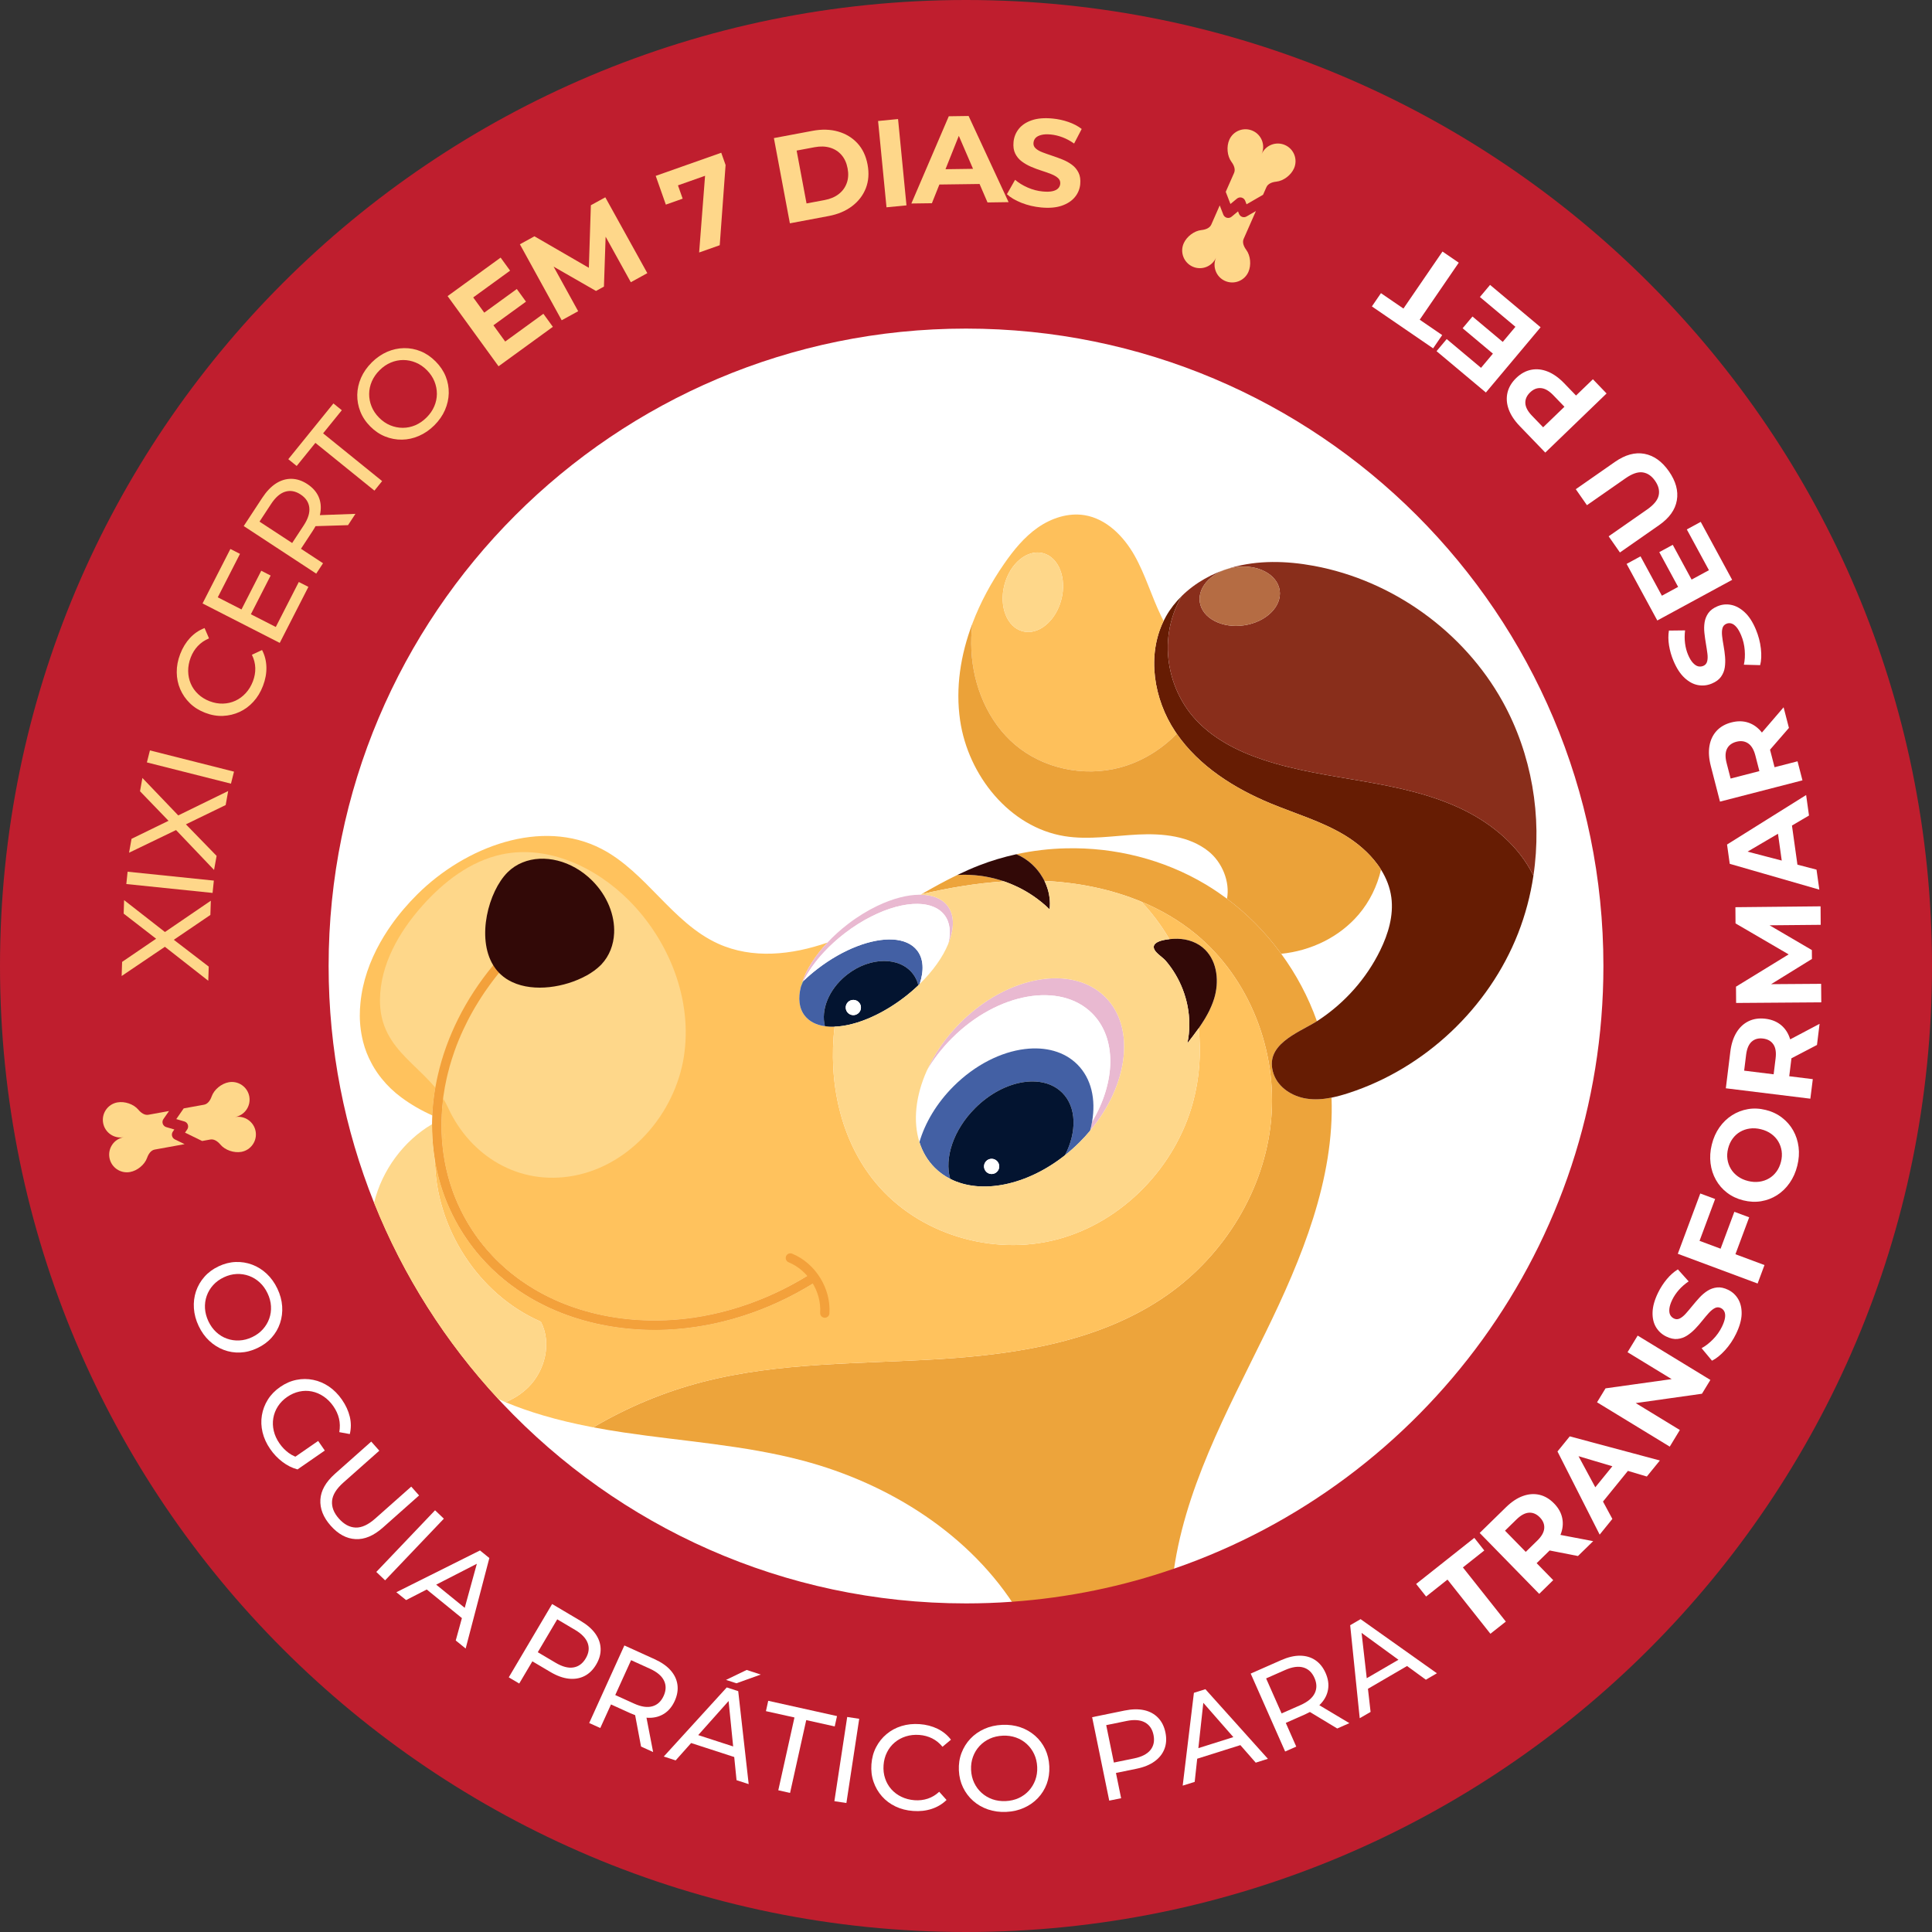 <svg width="390" height="390" viewBox="0 0 390 390" fill="none" xmlns="http://www.w3.org/2000/svg">
<rect x="0" y="0" width="390" height="390" fill="#333333" stroke="none"/>
<g clip-path="url(#clip0_179_2)">
<circle cx="194.5" cy="194.5" r="145.5" fill="white"/>
<path d="M96.831 94.401C96.744 94.382 96.712 94.376 96.675 94.37C96.644 94.363 96.594 94.351 96.537 94.332L96.775 93.751L96.975 93.794L96.831 94.401Z" fill="black"/>
<path d="M89.717 227.181V227.268C89.717 227.274 89.717 227.274 89.717 227.281C89.717 227.362 89.717 227.443 89.723 227.524V227.281C89.723 227.274 89.723 227.274 89.723 227.268V226.981C89.723 226.749 89.723 226.518 89.729 226.287C89.723 226.587 89.717 226.881 89.717 227.181ZM89.767 228.987C89.767 228.981 89.76 228.981 89.76 228.981C89.76 228.987 89.76 228.994 89.76 228.994C89.767 229.281 89.785 229.563 89.804 229.85C89.811 229.919 89.817 229.988 89.823 230.05C89.798 229.7 89.779 229.344 89.767 228.987ZM89.742 228.519C89.748 228.675 89.754 228.831 89.76 228.981L89.767 228.975C89.754 228.825 89.748 228.669 89.742 228.519ZM163.679 257.12C163.611 257.164 163.542 257.208 163.467 257.251C163.517 257.351 163.567 257.451 163.617 257.551C163.479 257.633 163.329 257.726 163.179 257.814C163.167 257.827 163.148 257.833 163.129 257.845C162.804 258.039 162.467 258.239 162.104 258.452C152.845 263.797 142.662 266.579 132.697 266.579H132.465C129.246 266.598 126.051 266.335 122.913 265.772C110.235 263.497 100.019 256.651 94.162 246.492C93.286 244.979 92.524 243.416 91.88 241.816C90.761 239.053 89.986 236.177 89.548 233.232C89.51 232.988 89.473 232.745 89.442 232.501C89.385 232.063 89.335 231.619 89.292 231.182C89.248 230.763 89.217 230.35 89.185 229.931C89.154 229.463 89.129 228.994 89.117 228.519V228.512C89.098 228.1 89.092 227.687 89.092 227.268C89.092 227.181 89.092 227.093 89.098 226.999C89.098 226.762 89.098 226.524 89.104 226.287C89.11 225.843 89.129 225.405 89.154 224.961C89.179 224.436 89.217 223.911 89.267 223.386C89.285 223.161 89.304 222.929 89.335 222.698C89.348 222.523 89.373 222.348 89.392 222.167C89.423 221.892 89.46 221.617 89.498 221.335C89.579 220.748 89.673 220.166 89.779 219.579V219.554C89.898 218.922 90.023 218.284 90.167 217.653C90.236 217.353 90.304 217.059 90.379 216.759C90.617 215.778 90.892 214.79 91.205 213.808C91.386 213.233 91.58 212.658 91.78 212.089C92.292 210.657 92.874 209.238 93.53 207.832C93.805 207.238 94.099 206.638 94.399 206.05C94.568 205.719 94.737 205.393 94.912 205.075C95.099 204.725 95.287 204.381 95.487 204.037C95.656 203.737 95.831 203.437 96.012 203.137C96.2 202.812 96.4 202.486 96.606 202.161C96.8 201.849 96.994 201.536 97.2 201.23C97.4 200.917 97.606 200.605 97.813 200.298C98.131 199.836 98.457 199.373 98.788 198.917C98.95 198.698 99.113 198.473 99.275 198.254C99.751 197.616 100.238 196.991 100.745 196.372C100.776 196.41 100.807 196.441 100.838 196.472C100.92 196.554 101.007 196.635 101.095 196.716C101.37 196.372 101.651 196.028 101.939 195.685C101.982 195.741 102.039 195.797 102.089 195.847C102.839 196.597 103.708 197.185 104.664 197.629C105.289 197.923 105.946 198.148 106.627 198.323C106.796 198.367 106.971 198.404 107.146 198.442C107.671 198.548 108.203 198.629 108.747 198.679C110.741 198.86 112.841 198.654 114.836 198.16C115.592 197.973 116.336 197.748 117.043 197.485C117.186 197.429 117.33 197.379 117.468 197.323C117.493 197.316 117.518 197.31 117.536 197.298C117.749 197.216 117.955 197.129 118.162 197.035C118.199 197.022 118.243 197.004 118.28 196.985C118.318 196.972 118.355 196.947 118.393 196.929C118.405 196.929 118.418 196.922 118.424 196.916L121.437 194.641C121.437 194.641 121.437 194.634 121.444 194.634L105.465 174.104C104.833 174.479 104.239 174.935 103.702 175.473C103.539 175.635 103.383 175.804 103.226 175.985C103.133 176.092 103.045 176.198 102.951 176.311C102.87 176.417 102.789 176.517 102.714 176.623C102.214 177.292 101.745 178.049 101.326 178.874C101.22 179.093 101.113 179.311 101.007 179.543C100.995 179.568 100.982 179.593 100.97 179.624C100.863 179.862 100.763 180.105 100.663 180.349C100.657 180.368 100.645 180.387 100.638 180.405C100.532 180.668 100.432 180.937 100.338 181.212C100.144 181.762 99.976 182.325 99.826 182.9C99.769 183.112 99.719 183.331 99.669 183.556C99.607 183.856 99.544 184.156 99.488 184.456C99.444 184.725 99.4 184.988 99.369 185.257C99.332 185.494 99.307 185.732 99.282 185.969C99.25 186.263 99.232 186.557 99.219 186.857C99.213 186.938 99.207 187.026 99.207 187.107C99.2 187.32 99.194 187.526 99.194 187.739C99.194 188.239 99.219 188.739 99.263 189.227C99.294 189.552 99.332 189.877 99.388 190.196C99.438 190.521 99.501 190.833 99.576 191.146C99.794 192.077 100.126 192.971 100.57 193.79C100.713 194.059 100.876 194.328 101.051 194.584C101.138 194.709 101.226 194.834 101.32 194.959L100.601 194.353C100.513 194.453 100.432 194.559 100.344 194.659C100.176 194.859 100.013 195.066 99.844 195.272C99.838 195.278 99.832 195.284 99.832 195.291C99.525 195.666 99.225 196.041 98.932 196.422C98.888 196.479 98.838 196.541 98.794 196.604C98.481 197.01 98.181 197.416 97.881 197.829C97.85 197.866 97.825 197.91 97.794 197.954C97.481 198.385 97.175 198.817 96.881 199.254C96.837 199.323 96.787 199.392 96.743 199.461C96.462 199.867 96.193 200.28 95.931 200.692C95.931 200.692 95.931 200.692 95.931 200.698C95.637 201.161 95.349 201.624 95.068 202.093C94.793 202.555 94.518 203.024 94.255 203.499C93.993 203.968 93.737 204.443 93.493 204.918C93.261 205.356 93.043 205.794 92.83 206.237C92.774 206.362 92.711 206.481 92.655 206.6C92.486 206.956 92.317 207.313 92.161 207.675C91.917 208.219 91.686 208.763 91.461 209.307C91.28 209.757 91.105 210.207 90.93 210.657C90.917 210.701 90.898 210.739 90.886 210.782C90.742 211.158 90.611 211.539 90.479 211.92C90.448 212.002 90.417 212.089 90.392 212.177C90.304 212.42 90.229 212.664 90.148 212.908C90.067 213.152 89.992 213.402 89.917 213.646C89.792 214.052 89.667 214.465 89.561 214.871C89.542 214.915 89.535 214.959 89.523 214.996C89.479 215.146 89.442 215.296 89.404 215.446C89.304 215.815 89.21 216.178 89.123 216.54C89.117 216.565 89.11 216.584 89.11 216.603C88.992 217.103 88.879 217.597 88.779 218.091C88.416 219.872 88.154 221.648 88.004 223.423C87.973 223.723 87.954 224.03 87.935 224.33C87.935 224.361 87.929 224.392 87.929 224.424C87.922 224.53 87.916 224.636 87.91 224.742C87.904 224.786 87.897 224.83 87.904 224.874C87.897 224.893 87.897 224.905 87.897 224.918V225.018C87.891 225.036 87.891 225.055 87.891 225.074C87.885 225.193 87.885 225.305 87.879 225.418C87.873 225.499 87.866 225.574 87.866 225.655C87.854 225.905 87.847 226.149 87.847 226.393C87.841 226.455 87.841 226.524 87.841 226.587V227.187C87.841 228.712 87.916 230.225 88.085 231.726C88.098 231.919 88.123 232.107 88.148 232.295C88.198 232.726 88.26 233.164 88.329 233.595C88.998 237.99 90.379 242.247 92.499 246.223C92.711 246.63 92.93 247.03 93.161 247.43C99.307 258.077 109.972 265.241 123.207 267.617C126.257 268.167 129.352 268.442 132.471 268.454H132.709C142.799 268.336 153.064 265.479 162.417 260.077C162.873 259.815 163.304 259.558 163.711 259.308C164.055 259.102 164.38 258.896 164.692 258.695L163.679 257.12ZM202.327 177.798C202.164 177.742 202.002 177.692 201.839 177.648C201.77 177.623 201.695 177.605 201.627 177.586C201.402 177.517 201.177 177.448 200.945 177.392C200.833 177.361 200.726 177.336 200.62 177.305C200.333 177.236 200.051 177.173 199.764 177.111C199.52 177.061 199.276 177.011 199.032 176.967C198.845 176.929 198.663 176.898 198.476 176.873C198.288 176.842 198.107 176.817 197.919 176.792C197.551 176.748 197.182 176.704 196.807 176.673C196.463 176.636 196.119 176.617 195.775 176.604C195.438 176.586 195.094 176.579 194.756 176.579C194.25 176.579 193.75 176.598 193.243 176.629C193.243 176.629 193.243 176.629 193.237 176.629C190.78 177.811 188.392 179.136 186.023 180.499C191.512 179.224 197.063 178.28 202.683 177.917C202.564 177.873 202.446 177.836 202.327 177.798ZM268.788 221.573C267.112 221.904 265.418 222.035 263.736 221.773C260.867 221.335 258.054 219.56 257.103 216.815C255.047 210.876 262.03 208.526 265.837 206.144V206.137C264.118 201.286 261.673 196.691 258.629 192.534L258.366 192.177C255.347 188.101 251.746 184.457 247.689 181.424V181.418C247.095 180.981 246.488 180.549 245.876 180.13C245.063 179.574 244.231 179.043 243.387 178.536C234.929 173.479 225.014 171.003 215.168 171.247H215.161C211.798 171.322 208.447 171.722 205.159 172.441C205.315 172.503 205.465 172.572 205.615 172.641C205.765 172.71 205.909 172.785 206.059 172.86C207.172 173.447 208.178 174.241 209.035 175.179C209.172 175.329 209.297 175.479 209.422 175.635C209.547 175.792 209.672 175.948 209.791 176.11C209.873 176.217 209.948 176.329 210.023 176.436C210.173 176.661 210.316 176.886 210.454 177.117C210.529 177.23 210.591 177.348 210.648 177.461C210.717 177.586 210.773 177.705 210.842 177.823C217.562 178.142 224.27 179.461 230.403 182.018C234.323 183.65 238.011 185.788 241.318 188.501C252.227 197.435 257.916 212.114 256.591 226.149C255.259 240.184 247.188 253.282 235.654 261.384C222.47 270.642 205.822 273.343 189.749 274.343C173.67 275.344 157.328 274.931 141.736 278.982C134.034 280.983 126.62 284.084 119.762 288.129C121.787 288.516 123.813 288.847 125.839 289.154C137.929 290.961 150.232 291.711 162.048 294.843C179.565 299.482 196.057 309.859 205.509 325.276C214.124 325.614 225.964 324.601 236.736 318.637C238.824 301.001 247.676 284.953 255.484 268.973C262.767 254.082 269.407 237.984 268.788 221.573ZM167.274 207.231C167.624 207.256 167.987 207.263 168.356 207.244C167.987 207.256 167.624 207.256 167.274 207.231Z" fill="#EDA43B"/>
<path d="M163.467 257.251C163.317 257.351 163.154 257.451 162.992 257.551C162.523 257.833 162.023 258.133 161.479 258.452C152.408 263.684 142.462 266.46 132.697 266.579C142.662 266.579 152.845 263.797 162.104 258.452C162.467 258.239 162.804 258.039 163.129 257.845C163.148 257.833 163.167 257.826 163.179 257.814C163.329 257.726 163.479 257.633 163.617 257.551C163.567 257.451 163.517 257.351 163.467 257.251ZM123.207 267.617C109.972 265.241 99.307 258.077 93.161 247.43C92.93 247.03 92.711 246.63 92.499 246.223C90.379 242.247 88.998 237.99 88.329 233.595C88.26 233.164 88.198 232.726 88.148 232.295C88.123 232.107 88.098 231.919 88.085 231.726C88.041 231.351 88.004 230.975 87.979 230.6L87.96 230.375C87.96 230.369 87.96 230.369 87.96 230.363V230.356C87.954 230.263 87.948 230.175 87.941 230.081C87.91 229.65 87.885 229.219 87.873 228.787C87.86 228.562 87.854 228.337 87.854 228.112C87.847 227.806 87.841 227.493 87.841 227.187V226.587C87.841 226.524 87.841 226.455 87.847 226.393C87.847 226.149 87.854 225.905 87.866 225.655C87.835 225.649 87.804 225.643 87.772 225.63C87.766 225.868 87.766 226.112 87.772 226.355C87.766 226.418 87.772 226.487 87.772 226.555V226.612C87.722 226.637 87.672 226.668 87.623 226.699C87.516 226.756 87.416 226.818 87.316 226.874C87.285 226.893 87.247 226.912 87.216 226.937V227.256C87.216 227.631 87.222 228.006 87.235 228.381C87.254 229.344 87.316 230.306 87.41 231.257C87.454 231.701 87.504 232.144 87.56 232.588C87.566 232.67 87.579 232.745 87.591 232.826C87.623 233.076 87.654 233.326 87.698 233.576C87.716 233.72 87.735 233.864 87.76 234.007C87.772 234.058 87.779 234.114 87.785 234.164C87.785 234.17 87.785 234.176 87.791 234.183C87.841 234.495 87.897 234.801 87.96 235.108C88.041 235.539 88.129 235.971 88.229 236.396C88.31 236.758 88.398 237.121 88.491 237.483C88.516 237.59 88.541 237.69 88.573 237.796C88.604 237.921 88.635 238.04 88.673 238.159C88.854 238.84 89.06 239.521 89.285 240.19C89.423 240.603 89.567 241.022 89.723 241.435C89.873 241.841 90.036 242.253 90.198 242.66C90.317 242.954 90.442 243.241 90.567 243.529C90.605 243.61 90.642 243.698 90.68 243.779C90.767 243.979 90.855 244.173 90.955 244.373C91.18 244.873 91.423 245.367 91.68 245.854C91.773 246.048 91.88 246.242 91.98 246.43C92.161 246.767 92.342 247.099 92.536 247.43C92.661 247.649 92.793 247.868 92.924 248.08C93.099 248.374 93.28 248.668 93.468 248.955C93.493 249.005 93.524 249.049 93.555 249.093C93.743 249.387 93.937 249.681 94.137 249.968C94.324 250.249 94.518 250.518 94.712 250.793C94.755 250.856 94.799 250.918 94.843 250.975C95.012 251.206 95.187 251.437 95.368 251.669C95.406 251.731 95.456 251.794 95.506 251.856C95.706 252.112 95.912 252.375 96.118 252.625C96.125 252.644 96.137 252.656 96.15 252.669C96.325 252.881 96.493 253.081 96.668 253.288C96.844 253.494 97.019 253.7 97.2 253.9C97.419 254.15 97.644 254.401 97.875 254.644C98.063 254.851 98.256 255.051 98.457 255.251C98.65 255.457 98.844 255.651 99.05 255.851C99.107 255.913 99.169 255.976 99.238 256.038C99.413 256.207 99.594 256.382 99.776 256.545C100.001 256.764 100.232 256.976 100.47 257.183C100.67 257.364 100.876 257.545 101.088 257.72C101.332 257.933 101.576 258.139 101.826 258.339C102.007 258.495 102.195 258.645 102.382 258.789C102.47 258.858 102.558 258.927 102.645 258.996C102.845 259.152 103.045 259.308 103.251 259.452C103.689 259.783 104.127 260.096 104.583 260.408C104.752 260.521 104.921 260.64 105.096 260.752C105.69 261.146 106.296 261.527 106.915 261.896C107.165 262.046 107.421 262.19 107.678 262.334C107.765 262.384 107.846 262.434 107.94 262.484C108.247 262.659 108.565 262.828 108.878 262.99C109.228 263.172 109.572 263.347 109.928 263.522C110.235 263.672 110.547 263.822 110.86 263.966C111.26 264.153 111.66 264.328 112.072 264.503C112.391 264.641 112.716 264.778 113.041 264.903C113.254 264.991 113.467 265.072 113.679 265.153C113.935 265.254 114.192 265.347 114.448 265.441C115.286 265.747 116.142 266.029 117.017 266.285C117.293 266.373 117.568 266.454 117.843 266.529C119.381 266.966 120.962 267.329 122.581 267.617C125.707 268.179 128.883 268.454 132.084 268.454H132.471C129.352 268.442 126.257 268.167 123.207 267.617ZM88.379 217.065C88.298 217.409 88.223 217.747 88.154 218.091C87.791 219.872 87.529 221.648 87.379 223.423C87.36 223.611 87.347 223.805 87.335 223.992C87.322 224.136 87.31 224.28 87.304 224.424C87.285 224.667 87.272 224.911 87.266 225.155C87.472 225.243 87.672 225.33 87.879 225.418C87.885 225.305 87.885 225.193 87.891 225.074C87.891 225.055 87.891 225.036 87.897 225.018V224.98C87.897 224.943 87.897 224.911 87.904 224.874C87.897 224.83 87.904 224.786 87.91 224.742C87.91 224.686 87.91 224.624 87.916 224.567C87.922 224.524 87.922 224.474 87.929 224.424C87.929 224.392 87.935 224.361 87.935 224.33C87.954 224.03 87.973 223.723 88.004 223.423C88.154 221.648 88.416 219.872 88.779 218.091C88.641 217.753 88.51 217.409 88.379 217.065Z" fill="#FEC05B"/>
<path d="M241.318 188.501C238.011 185.788 234.323 183.65 230.403 182.018C231.078 182.731 231.728 183.469 232.347 184.231C233.722 185.913 234.966 187.707 236.067 189.583C236.167 189.57 236.273 189.558 236.373 189.552C236.492 189.539 236.611 189.533 236.729 189.527C236.767 189.52 236.804 189.52 236.848 189.52C236.911 189.514 236.973 189.514 237.03 189.514C237.286 189.502 237.511 189.495 237.686 189.502C239.755 189.539 241.824 190.246 243.3 191.74C245.769 194.234 246.126 198.254 245.082 201.611C245.007 201.855 244.925 202.099 244.832 202.343C244.738 202.605 244.631 202.868 244.519 203.13C244.506 203.162 244.494 203.193 244.475 203.224C244.369 203.48 244.256 203.737 244.131 203.987C244.125 204.006 244.113 204.024 244.106 204.043C243.981 204.293 243.85 204.537 243.719 204.781C243.575 205.043 243.431 205.306 243.275 205.562C243.181 205.719 243.087 205.875 242.987 206.031C242.668 206.544 242.325 207.056 241.975 207.557C242.493 212.552 242.143 217.622 240.83 222.479C237.286 235.57 226.639 246.636 213.542 250.149C200.439 253.657 185.404 249.193 176.752 238.746C169.625 230.144 167.168 218.391 168.468 207.244C168.437 207.25 168.406 207.25 168.374 207.244H168.368C168.362 207.25 168.362 207.25 168.356 207.244C167.987 207.263 167.624 207.256 167.274 207.231C167.018 207.219 166.768 207.188 166.524 207.156C164.773 206.913 163.348 206.2 162.429 205.006C161.279 203.512 161.079 201.455 161.679 199.148C161.679 199.148 161.679 199.148 161.679 199.142C161.754 198.848 161.841 198.554 161.942 198.254C162.792 195.71 164.548 192.915 167.037 190.271C159.772 192.796 151.87 193.615 144.981 190.502C135.716 186.307 130.458 176.048 121.437 171.365C109.303 165.07 93.937 170.903 84.24 180.537C82.321 182.443 80.527 184.532 78.958 186.77C78.726 187.101 78.501 187.432 78.276 187.77C77.745 188.576 77.239 189.395 76.77 190.233C74.632 194.034 73.175 198.154 72.762 202.443C72.669 203.312 72.625 204.193 72.631 205.075C72.631 205.556 72.65 206.031 72.687 206.512C72.756 207.488 72.894 208.457 73.094 209.413C73.106 209.482 73.125 209.545 73.138 209.613C73.188 209.851 73.244 210.082 73.3 210.314C73.3 210.339 73.306 210.357 73.319 210.376C73.694 211.845 74.25 213.246 74.963 214.565C75.025 214.69 75.088 214.809 75.157 214.927C75.175 214.959 75.194 214.99 75.207 215.027C75.744 215.978 76.357 216.878 77.045 217.728C78.183 219.147 79.514 220.416 80.996 221.517C82.94 222.954 85.047 224.18 87.266 225.155C87.272 224.911 87.285 224.667 87.304 224.424C87.31 224.28 87.322 224.136 87.335 223.992C87.347 223.805 87.36 223.611 87.379 223.423C87.529 221.648 87.791 219.872 88.154 218.091C88.223 217.747 88.298 217.409 88.379 217.065C90.136 209.338 93.905 201.692 99.563 194.847C96.156 189.277 98.6 179.955 102.451 176.098C103.326 175.223 104.352 174.554 105.465 174.104C109.759 172.334 115.436 173.66 119.543 177.767C122.613 180.837 124.132 184.775 123.969 188.364C123.863 190.721 123.025 192.934 121.444 194.634C121.437 194.634 121.437 194.641 121.437 194.641C121.362 194.716 121.294 194.791 121.219 194.866C120.468 195.61 119.518 196.303 118.424 196.916C118.418 196.922 118.405 196.929 118.393 196.929C118.355 196.947 118.318 196.972 118.28 196.985C114.054 199.292 107.84 200.323 103.414 198.254C102.564 197.86 101.782 197.354 101.095 196.716C101.007 196.635 100.92 196.554 100.838 196.472C100.807 196.441 100.776 196.41 100.745 196.372C100.238 196.991 99.751 197.616 99.275 198.254C99.113 198.473 98.95 198.698 98.788 198.917C98.457 199.373 98.131 199.836 97.813 200.298C97.606 200.605 97.4 200.917 97.2 201.23C96.994 201.536 96.8 201.849 96.606 202.161C96.4 202.486 96.2 202.811 96.012 203.137C95.831 203.437 95.656 203.737 95.487 204.037C95.287 204.381 95.099 204.725 94.912 205.075C94.737 205.393 94.568 205.719 94.399 206.05C94.099 206.638 93.805 207.238 93.53 207.832C92.874 209.238 92.292 210.657 91.78 212.089C91.58 212.658 91.386 213.233 91.205 213.808C90.892 214.79 90.617 215.778 90.379 216.759C90.304 217.059 90.236 217.353 90.167 217.653C90.023 218.284 89.898 218.922 89.779 219.554V219.579C89.673 220.166 89.579 220.748 89.498 221.335C89.46 221.617 89.423 221.892 89.392 222.167C89.373 222.348 89.348 222.523 89.335 222.698C89.304 222.929 89.285 223.161 89.267 223.386C89.217 223.911 89.179 224.436 89.154 224.961C89.129 225.405 89.11 225.843 89.104 226.287C89.098 226.524 89.098 226.762 89.098 226.999C89.092 227.093 89.092 227.181 89.092 227.268C89.092 227.687 89.098 228.1 89.117 228.512V228.518C89.142 229.412 89.204 230.294 89.292 231.182C89.335 231.619 89.385 232.063 89.442 232.501C89.473 232.745 89.51 232.988 89.548 233.232C89.66 233.97 89.785 234.701 89.942 235.427C89.998 235.72 90.067 236.008 90.136 236.296C90.142 236.321 90.148 236.346 90.154 236.371C90.154 236.383 90.161 236.389 90.161 236.402C90.179 236.496 90.204 236.589 90.229 236.683C90.229 236.689 90.236 236.702 90.236 236.708C90.236 236.714 90.236 236.721 90.242 236.727C90.286 236.927 90.336 237.127 90.392 237.321C90.398 237.352 90.411 237.377 90.417 237.408C90.417 237.421 90.423 237.427 90.423 237.44C90.442 237.527 90.467 237.608 90.492 237.69C90.498 237.727 90.511 237.765 90.523 237.802C90.567 237.977 90.617 238.146 90.667 238.315C90.667 238.321 90.673 238.327 90.673 238.334C90.736 238.559 90.805 238.778 90.873 238.996C91.017 239.471 91.173 239.94 91.342 240.403C91.411 240.597 91.48 240.784 91.549 240.972C91.555 240.984 91.561 241.003 91.567 241.016C91.667 241.284 91.773 241.553 91.88 241.816C92.024 242.166 92.167 242.516 92.324 242.86C92.38 242.997 92.442 243.129 92.505 243.266C92.618 243.523 92.736 243.773 92.861 244.023C92.905 244.123 92.955 244.223 93.005 244.323C93.136 244.585 93.268 244.848 93.399 245.104C93.411 245.123 93.418 245.142 93.43 245.161C93.487 245.267 93.537 245.367 93.593 245.473C93.78 245.817 93.968 246.155 94.162 246.492C100.019 256.651 110.235 263.497 122.913 265.772C126.051 266.335 129.246 266.598 132.465 266.579H132.697C142.462 266.46 152.408 263.684 161.479 258.452C162.023 258.133 162.523 257.833 162.992 257.551C163.154 257.451 163.317 257.351 163.467 257.251C163.542 257.208 163.611 257.164 163.679 257.12L164.692 258.695C164.38 258.896 164.055 259.102 163.711 259.308C163.304 259.558 162.873 259.815 162.417 260.077C153.064 265.479 142.799 268.336 132.709 268.454H132.084C128.883 268.454 125.707 268.179 122.581 267.617C120.962 267.329 119.381 266.966 117.843 266.529C117.568 266.454 117.293 266.373 117.017 266.285C116.142 266.029 115.286 265.747 114.448 265.441C114.192 265.347 113.935 265.254 113.679 265.153C113.467 265.072 113.254 264.991 113.041 264.903C112.716 264.778 112.391 264.641 112.072 264.503C111.66 264.328 111.26 264.153 110.86 263.966C110.547 263.822 110.235 263.672 109.928 263.522C109.572 263.347 109.228 263.172 108.878 262.99C108.565 262.828 108.247 262.659 107.94 262.484C107.846 262.434 107.765 262.384 107.678 262.334C107.421 262.19 107.165 262.046 106.915 261.896C106.296 261.528 105.69 261.146 105.096 260.752C104.921 260.64 104.752 260.521 104.583 260.408C104.127 260.096 103.689 259.783 103.251 259.452C103.045 259.308 102.845 259.152 102.645 258.996C102.558 258.927 102.47 258.858 102.382 258.789C102.195 258.645 102.007 258.495 101.826 258.339C101.576 258.139 101.332 257.933 101.088 257.72C100.876 257.545 100.67 257.364 100.47 257.183C100.232 256.976 100.001 256.764 99.776 256.545C99.594 256.382 99.413 256.207 99.238 256.038C99.169 255.976 99.107 255.913 99.05 255.851C98.844 255.651 98.65 255.457 98.457 255.251C98.256 255.051 98.063 254.851 97.875 254.644C97.644 254.401 97.419 254.15 97.2 253.9C97.019 253.7 96.844 253.494 96.668 253.288C96.493 253.081 96.325 252.881 96.15 252.669C96.137 252.656 96.125 252.644 96.118 252.625C95.912 252.375 95.706 252.112 95.506 251.856C95.456 251.794 95.406 251.731 95.368 251.669C95.187 251.437 95.012 251.206 94.843 250.975C94.799 250.918 94.755 250.856 94.712 250.793C94.518 250.518 94.324 250.249 94.137 249.968C93.937 249.681 93.743 249.387 93.555 249.093C93.524 249.049 93.493 249.005 93.468 248.955C93.28 248.668 93.099 248.374 92.924 248.08C92.793 247.868 92.661 247.649 92.536 247.43C92.342 247.099 92.155 246.761 91.98 246.43C91.88 246.242 91.773 246.048 91.68 245.854C91.423 245.367 91.18 244.873 90.955 244.373C90.855 244.173 90.767 243.979 90.68 243.779C90.642 243.698 90.605 243.61 90.567 243.529C90.442 243.241 90.317 242.954 90.198 242.66C90.036 242.253 89.873 241.841 89.723 241.435C89.567 241.022 89.423 240.603 89.285 240.19C89.06 239.522 88.854 238.84 88.673 238.159C88.635 238.04 88.604 237.921 88.573 237.796C88.541 237.69 88.516 237.59 88.491 237.483C88.398 237.121 88.31 236.758 88.229 236.396C88.129 235.971 88.041 235.539 87.96 235.108C87.897 234.801 87.841 234.495 87.791 234.183C87.972 247.874 96.562 261.309 109.178 266.798C111.404 271.074 110.053 276.682 106.615 280.064C105.296 281.358 103.739 282.352 102.045 283.052C104.527 284.09 107.084 284.971 109.678 285.734C112.766 286.647 115.917 287.378 119.081 287.997C119.306 288.041 119.537 288.085 119.762 288.128C126.62 284.084 134.034 280.983 141.736 278.982C157.328 274.931 173.67 275.344 189.749 274.343C205.822 273.343 222.47 270.642 235.654 261.384C247.188 253.282 255.259 240.184 256.591 226.149C257.916 212.114 252.227 197.435 241.318 188.501ZM89.723 226.981V227.268C89.723 227.274 89.723 227.274 89.723 227.281V227.524C89.717 227.443 89.717 227.362 89.717 227.281C89.717 227.274 89.717 227.274 89.717 227.268V227.181C89.717 226.881 89.723 226.587 89.729 226.287C89.723 226.518 89.723 226.749 89.723 226.981ZM89.804 229.85C89.785 229.563 89.767 229.281 89.76 228.994C89.76 228.994 89.76 228.987 89.76 228.981C89.754 228.831 89.748 228.675 89.742 228.518C89.748 228.669 89.754 228.825 89.767 228.975L89.76 228.981C89.76 228.981 89.767 228.981 89.767 228.987C89.779 229.344 89.798 229.7 89.823 230.05C89.817 229.988 89.811 229.919 89.804 229.85ZM75.513 242.804C75.225 243.985 75.038 245.186 74.944 246.392C74.863 247.461 74.844 248.524 74.894 249.574C74.982 251.662 75.301 253.719 75.819 255.732C78.064 264.36 84.053 272.124 91.467 277.313C94.349 279.326 97.412 281.014 100.601 282.427C89.973 270.961 81.415 257.558 75.513 242.804Z" fill="#FFC25D"/>
<path d="M211.942 182.381C211.942 182.775 211.923 183.175 211.873 183.569C211.592 183.294 211.304 183.019 211.01 182.756C210.491 182.3 209.96 181.868 209.41 181.462C209.172 181.281 208.929 181.106 208.678 180.937C207.703 180.262 206.678 179.661 205.615 179.136C205.259 178.961 204.903 178.799 204.54 178.642C204.359 178.561 204.177 178.486 203.996 178.411C203.771 178.317 203.546 178.23 203.321 178.149C203.108 178.067 202.896 177.992 202.683 177.917C202.564 177.873 202.446 177.836 202.327 177.798C202.164 177.742 202.002 177.692 201.839 177.648C201.77 177.623 201.695 177.605 201.627 177.586C201.402 177.517 201.177 177.448 200.945 177.392C200.833 177.361 200.726 177.336 200.62 177.305C200.333 177.236 200.051 177.167 199.764 177.111C199.52 177.061 199.276 177.011 199.032 176.967C198.845 176.929 198.663 176.898 198.476 176.873C198.288 176.842 198.107 176.817 197.919 176.792C197.551 176.742 197.176 176.698 196.807 176.673C196.463 176.636 196.119 176.617 195.775 176.604C195.438 176.586 195.094 176.579 194.756 176.579C194.25 176.579 193.75 176.598 193.243 176.629C194.687 175.929 196.15 175.279 197.644 174.698C200.089 173.747 202.602 172.997 205.159 172.441C205.315 172.503 205.465 172.572 205.615 172.641C205.765 172.71 205.909 172.785 206.059 172.86C207.172 173.447 208.178 174.241 209.035 175.179C209.172 175.329 209.297 175.479 209.422 175.635C209.547 175.792 209.672 175.948 209.791 176.11C209.873 176.217 209.948 176.329 210.023 176.436C210.173 176.661 210.316 176.886 210.454 177.117C210.523 177.23 210.585 177.348 210.648 177.461C210.717 177.586 210.773 177.705 210.842 177.823C210.892 177.942 210.948 178.061 211.004 178.18C211.06 178.305 211.11 178.424 211.16 178.549C211.26 178.792 211.354 179.043 211.435 179.299C211.467 179.393 211.498 179.493 211.523 179.593C211.617 179.899 211.692 180.212 211.754 180.53C211.761 180.543 211.761 180.555 211.761 180.574C211.804 180.793 211.842 181.018 211.867 181.237C211.892 181.406 211.904 181.581 211.917 181.756C211.923 181.781 211.923 181.806 211.923 181.837C211.936 182.018 211.942 182.2 211.942 182.381Z" fill="#320907"/>
<path d="M309.542 176.761C308.948 180.755 307.91 184.675 306.435 188.439C300.521 203.48 287.649 215.621 272.282 220.629C271.138 221.004 269.969 221.335 268.788 221.573C267.112 221.904 265.418 222.035 263.736 221.773C260.867 221.335 258.054 219.56 257.103 216.815C255.047 210.876 262.03 208.526 265.837 206.144C265.949 206.075 266.056 206.006 266.162 205.937C271.463 202.443 275.839 197.529 278.621 191.821C280.241 188.508 281.347 184.807 280.86 181.149C280.591 179.136 279.847 177.261 278.778 175.548C278.546 175.173 278.296 174.804 278.028 174.448C276.29 172.091 273.945 170.109 271.432 168.59C266.793 165.795 261.53 164.263 256.522 162.194C249.145 159.137 242.081 154.673 237.542 148.122C237.43 147.965 237.323 147.809 237.217 147.646C232.885 141.126 231.478 132.33 234.891 125.347C235.048 125.028 235.21 124.715 235.385 124.409C236.229 122.908 237.292 121.558 238.505 120.358C237.236 122.59 236.361 125.04 235.973 127.585C235.248 132.324 236.211 137.287 238.586 141.451C239.243 142.614 240.012 143.714 240.887 144.727C244.538 148.972 249.72 151.623 255.034 153.386C261.636 155.58 268.569 156.561 275.427 157.755C282.279 158.956 289.18 160.419 295.426 163.482C301.334 166.377 306.666 170.859 309.536 176.754L309.542 176.761Z" fill="#661C03"/>
<path d="M303.322 141.614C295.476 127.485 281.11 117.157 265.218 114.225C259.704 113.206 253.934 113.05 248.545 114.594C244.8 115.669 241.256 117.626 238.505 120.358C237.236 122.59 236.361 125.04 235.973 127.585C235.248 132.324 236.211 137.287 238.586 141.451C239.243 142.614 240.012 143.714 240.887 144.727C244.538 148.972 249.72 151.623 255.034 153.386C261.636 155.58 268.569 156.561 275.427 157.755C282.279 158.956 289.18 160.419 295.426 163.482C301.333 166.377 306.666 170.859 309.536 176.754L309.542 176.761C311.336 164.789 309.204 152.21 303.322 141.614ZM251.127 126.228C246.669 126.885 242.675 124.79 242.193 121.546C241.718 118.307 244.938 115.144 249.395 114.487C253.846 113.831 257.841 115.925 258.322 119.17C258.798 122.408 255.578 125.572 251.127 126.228Z" fill="#892E1B"/>
<path d="M237.217 147.646C232.885 141.126 231.478 132.33 234.891 125.347C234.716 125.028 234.554 124.703 234.398 124.378C232.447 120.364 231.209 116.013 229.015 112.124C226.814 108.242 223.345 104.716 218.937 103.997C215.649 103.459 212.242 104.585 209.504 106.492C206.772 108.398 204.627 111.03 202.721 113.775C200.12 117.52 197.894 121.608 196.282 125.891C196.069 127.697 196 129.523 196.094 131.348C196.463 138.513 199.432 145.683 204.903 150.328C210.598 155.161 218.731 156.861 225.964 154.967C230.359 153.817 234.366 151.379 237.542 148.122C237.43 147.965 237.323 147.809 237.217 147.646ZM214.242 121.045C213.105 125.403 209.616 128.266 206.447 127.441C203.271 126.616 201.62 122.415 202.758 118.057C203.89 113.7 207.384 110.836 210.554 111.668C213.724 112.493 215.374 116.694 214.242 121.045Z" fill="#FEC05B"/>
<path d="M278.778 175.548C278.003 178.874 276.471 182.025 274.252 184.619C270.363 189.183 264.605 191.94 258.629 192.534L258.366 192.177C255.347 188.101 251.746 184.457 247.689 181.424V181.418C248.32 178.03 246.738 174.066 243.931 171.834C240.049 168.74 234.716 168.215 229.753 168.458C224.795 168.702 219.794 169.584 214.893 168.79C203.802 167.002 195.431 156.536 193.812 145.421C192.849 138.825 193.912 132.155 196.282 125.891C196.069 127.697 196 129.523 196.094 131.348C196.463 138.513 199.432 145.683 204.903 150.328C210.598 155.161 218.731 156.861 225.964 154.967C230.359 153.817 234.366 151.379 237.542 148.122C242.081 154.673 249.145 159.137 256.522 162.194C261.53 164.263 266.793 165.795 271.432 168.59C273.945 170.109 276.29 172.091 278.028 174.448C278.296 174.804 278.546 175.173 278.778 175.548Z" fill="#EBA239"/>
<path d="M220.45 226.449C225.214 218.441 225.489 209.595 220.463 204.562C214.03 198.135 201.37 200.373 192.187 209.557C190.136 211.608 188.436 213.827 187.098 216.115C188.611 212.745 190.88 209.42 193.856 206.444C203.365 196.935 216.468 194.616 223.126 201.274C229.259 207.413 227.771 219.035 220.044 228.262C220.213 227.656 220.344 227.049 220.45 226.449Z" fill="#E9B9D1"/>
<path d="M220.45 226.449C221.244 221.929 220.319 217.722 217.481 214.877C214.849 212.245 211.029 211.258 206.884 211.764H206.878C202.077 212.345 196.838 214.934 192.474 219.297C189.055 222.717 186.729 226.68 185.598 230.55C184.266 226.33 184.829 221.173 187.098 216.115C188.436 213.827 190.136 211.608 192.187 209.557C201.37 200.373 214.03 198.135 220.463 204.562C225.489 209.595 225.214 218.441 220.45 226.449Z" fill="white"/>
<path d="M191.399 190.571C191.999 188.264 191.799 186.207 190.649 184.707C189.505 183.219 187.586 182.487 185.216 182.456C182.522 182.425 179.252 183.306 175.901 185C174.113 185.894 172.307 187.032 170.544 188.383C169.006 189.564 167.618 190.821 166.411 192.121C164.586 194.059 163.161 196.078 162.192 198.016C162.11 198.091 162.023 198.173 161.942 198.254C162.792 195.71 164.548 192.915 167.037 190.271C168.243 188.97 169.631 187.714 171.169 186.532C173.119 185.032 175.132 183.806 177.102 182.862C177.158 182.837 177.214 182.806 177.27 182.787C180.24 181.381 183.116 180.637 185.554 180.612C185.648 180.605 185.748 180.605 185.841 180.605C188.211 180.637 190.13 181.368 191.274 182.856C192.724 184.744 192.668 187.526 191.399 190.571Z" fill="#E9B9D1"/>
<path d="M162.192 198.016C161.998 198.398 161.829 198.773 161.679 199.142C161.754 198.848 161.841 198.554 161.942 198.254C162.023 198.173 162.11 198.091 162.192 198.016Z" fill="#7AC943"/>
<path d="M185.641 198.635C185.56 198.723 185.473 198.81 185.385 198.892C185.185 198.054 184.816 197.272 184.285 196.579C181.603 193.09 175.695 193.128 171.094 196.666C170.975 196.76 170.856 196.854 170.744 196.947C167.268 199.792 165.667 203.893 166.524 207.156C164.773 206.913 163.348 206.2 162.429 205.006C161.279 203.512 161.079 201.455 161.679 199.148C161.679 199.148 161.679 199.148 161.679 199.142C161.829 198.773 161.998 198.398 162.192 198.016C163.073 197.166 164.03 196.341 165.049 195.56C167.662 193.553 170.387 192.027 172.976 191.027C178.289 188.976 183.047 189.139 185.154 191.884C186.448 193.565 186.542 195.966 185.641 198.635Z" fill="#4360A4"/>
<path d="M191.399 190.571C190.318 193.196 188.33 196.016 185.641 198.635C186.542 195.966 186.448 193.565 185.154 191.884C183.047 189.139 178.289 188.976 172.976 191.027C170.387 192.027 167.662 193.553 165.049 195.56C164.03 196.341 163.073 197.166 162.192 198.016C163.161 196.078 164.586 194.059 166.411 192.121C167.618 190.821 169.006 189.564 170.544 188.383C172.307 187.032 174.113 185.894 175.901 185C179.252 183.306 182.522 182.425 185.216 182.456C187.586 182.487 189.505 183.219 190.649 184.707C191.799 186.207 191.999 188.264 191.399 190.571Z" fill="white"/>
<path d="M184.285 196.579C181.603 193.09 175.695 193.128 171.094 196.666C170.975 196.76 170.856 196.854 170.744 196.947C167.268 199.792 165.667 203.893 166.524 207.156C166.768 207.188 167.018 207.219 167.274 207.231C167.624 207.256 167.987 207.263 168.356 207.244C168.362 207.25 168.362 207.25 168.368 207.244H168.374C168.406 207.25 168.437 207.25 168.468 207.244C168.487 207.244 168.512 207.244 168.531 207.238C168.724 207.238 168.918 207.225 169.112 207.2H169.118C169.131 207.206 169.143 207.206 169.156 207.2C169.212 207.2 169.268 207.194 169.325 207.181C169.343 207.188 169.356 207.188 169.368 207.181C169.368 207.181 169.375 207.188 169.375 207.175C169.5 207.169 169.625 207.156 169.75 207.138C169.762 207.138 169.781 207.138 169.794 207.131C169.944 207.119 170.087 207.094 170.237 207.069C170.256 207.069 170.281 207.063 170.306 207.056C170.387 207.05 170.475 207.031 170.569 207.013C170.581 207.013 170.594 207.013 170.606 207.006C170.769 206.981 170.931 206.95 171.1 206.913C171.169 206.9 171.238 206.888 171.306 206.869C171.563 206.813 171.819 206.75 172.082 206.681C172.25 206.638 172.419 206.594 172.594 206.538C172.757 206.494 172.926 206.444 173.088 206.394C173.388 206.3 173.695 206.2 174.001 206.087C174.188 206.019 174.376 205.95 174.564 205.875C174.732 205.812 174.901 205.744 175.076 205.675C175.339 205.568 175.608 205.456 175.87 205.337C176.108 205.231 176.339 205.125 176.577 205.006C176.614 204.993 176.658 204.975 176.695 204.95C176.802 204.906 176.908 204.85 177.014 204.793C177.27 204.674 177.52 204.543 177.771 204.406C177.977 204.299 178.177 204.193 178.377 204.074C178.402 204.062 178.421 204.056 178.439 204.037C178.608 203.943 178.777 203.849 178.94 203.749C179.227 203.587 179.509 203.418 179.79 203.237C180.077 203.062 180.359 202.874 180.64 202.686C180.959 202.474 181.278 202.255 181.59 202.03C181.909 201.805 182.222 201.567 182.534 201.33C183.553 200.548 184.504 199.729 185.385 198.892C185.185 198.054 184.816 197.272 184.285 196.579ZM172.257 204.918C171.406 204.918 170.719 204.231 170.719 203.38C170.719 202.53 171.406 201.842 172.257 201.842C173.107 201.842 173.795 202.53 173.795 203.38C173.795 204.231 173.107 204.918 172.257 204.918Z" fill="#031430"/>
<path d="M220.45 226.449C220.344 227.049 220.213 227.656 220.044 228.262C219.394 229.044 218.694 229.806 217.956 230.544C216.999 231.501 216.005 232.388 214.986 233.195C217.393 228.493 217.343 223.505 214.43 220.585C213.042 219.197 211.192 218.46 209.122 218.328C208.322 218.272 207.484 218.309 206.628 218.441H206.622C203.34 218.928 199.801 220.729 196.838 223.692C192.443 228.087 190.599 233.77 191.812 237.971C190.661 237.39 189.611 236.639 188.686 235.714C187.236 234.264 186.21 232.507 185.598 230.55C186.729 226.68 189.055 222.717 192.474 219.297C196.838 214.934 202.077 212.345 206.878 211.764H206.884C211.029 211.258 214.849 212.245 217.481 214.877C220.319 217.722 221.244 221.929 220.45 226.449Z" fill="#4360A4"/>
<path d="M214.43 220.585C213.042 219.197 211.192 218.46 209.122 218.328C208.322 218.272 207.484 218.309 206.628 218.441H206.622C203.34 218.928 199.801 220.729 196.838 223.692C192.443 228.087 190.599 233.77 191.812 237.971C198.088 241.159 207.284 239.309 214.986 233.195C217.393 228.494 217.343 223.505 214.43 220.585ZM200.17 236.99C199.326 236.99 198.638 236.302 198.638 235.458C198.638 234.608 199.326 233.92 200.17 233.92C201.02 233.92 201.708 234.608 201.708 235.458C201.708 236.302 201.02 236.99 200.17 236.99Z" fill="#031430"/>
<path d="M173.795 203.38C173.795 204.231 173.107 204.918 172.257 204.918C171.406 204.918 170.719 204.231 170.719 203.38C170.719 202.53 171.406 201.842 172.257 201.842C173.107 201.842 173.795 202.53 173.795 203.38Z" fill="white"/>
<path d="M201.708 235.458C201.708 236.302 201.02 236.99 200.17 236.99C199.326 236.99 198.638 236.302 198.638 235.458C198.638 234.608 199.326 233.92 200.17 233.92C201.02 233.92 201.708 234.608 201.708 235.458Z" fill="white"/>
<path d="M214.242 121.045C213.105 125.403 209.616 128.266 206.447 127.441C203.271 126.616 201.62 122.415 202.758 118.057C203.89 113.7 207.384 110.836 210.554 111.668C213.724 112.493 215.374 116.694 214.242 121.045Z" fill="#FED78A"/>
<path d="M251.127 126.228C246.67 126.885 242.675 124.79 242.193 121.546C241.718 118.307 244.938 115.144 249.395 114.487C253.846 113.831 257.841 115.925 258.322 119.17C258.798 122.408 255.578 125.572 251.127 126.228Z" fill="#B56C43"/>
<path d="M245.082 201.611C245.007 201.855 244.925 202.099 244.832 202.343C244.738 202.605 244.631 202.868 244.519 203.13C244.506 203.162 244.494 203.193 244.475 203.224C244.369 203.48 244.256 203.737 244.131 203.987C244.125 204.006 244.113 204.024 244.106 204.043C243.981 204.293 243.85 204.537 243.719 204.781C243.575 205.043 243.431 205.306 243.275 205.562C243.181 205.719 243.087 205.875 242.987 206.031C242.668 206.544 242.325 207.056 241.975 207.557C241.243 208.594 240.462 209.601 239.686 210.601C240.224 208.1 240.205 205.493 239.705 202.987C239.261 200.78 238.442 198.642 237.292 196.704C236.717 195.735 236.067 194.816 235.329 193.959C234.735 193.265 233.422 192.471 233.035 191.69C232.941 191.502 232.897 191.327 232.897 191.165C232.897 191.108 232.903 191.052 232.916 190.996C232.928 190.921 232.953 190.852 232.991 190.783C233.01 190.739 233.035 190.696 233.066 190.658C233.104 190.602 233.154 190.552 233.204 190.502C233.241 190.464 233.285 190.427 233.329 190.396C233.36 190.371 233.391 190.346 233.422 190.327C233.46 190.302 233.497 190.277 233.541 190.246C233.585 190.221 233.635 190.196 233.685 190.171C233.729 190.146 233.779 190.121 233.829 190.102C233.879 190.077 233.935 190.058 233.985 190.033C234.091 189.989 234.204 189.952 234.316 189.914C234.423 189.883 234.529 189.852 234.641 189.827C234.691 189.814 234.748 189.802 234.798 189.789C235.123 189.714 235.46 189.652 235.792 189.614C235.86 189.602 235.929 189.595 236.004 189.589C236.023 189.583 236.042 189.583 236.067 189.583C236.167 189.57 236.273 189.558 236.373 189.552C236.492 189.539 236.611 189.533 236.729 189.527C236.767 189.52 236.804 189.52 236.848 189.52C236.911 189.514 236.973 189.514 237.03 189.514C237.286 189.502 237.511 189.495 237.686 189.502C239.755 189.539 241.824 190.246 243.3 191.74C245.769 194.234 246.126 198.254 245.082 201.611Z" fill="#320907"/>
<path d="M115.917 237.321C127.289 235.158 136.216 224.811 138.035 213.377C139.855 201.943 135.153 190.002 126.989 181.787C120.287 175.048 110.591 170.496 101.295 172.472C94.949 173.822 89.542 178.011 85.234 182.856C80.539 188.139 76.776 194.703 76.701 201.774C76.588 212.745 86.629 215.284 90.417 223.542C94.899 233.332 104.721 239.453 115.917 237.321Z" fill="#FED78A"/>
<path d="M241.975 207.557C241.243 208.594 240.462 209.601 239.686 210.601C240.224 208.1 240.205 205.493 239.705 202.987C239.261 200.78 238.442 198.642 237.292 196.704C236.717 195.735 236.067 194.816 235.329 193.959C234.735 193.265 233.422 192.471 233.035 191.69C232.941 191.502 232.897 191.327 232.897 191.165C232.897 191.108 232.903 191.052 232.916 190.996C232.928 190.921 232.953 190.852 232.991 190.783C233.01 190.739 233.035 190.696 233.066 190.658C233.104 190.602 233.154 190.552 233.204 190.502C233.241 190.464 233.285 190.427 233.329 190.396C233.36 190.371 233.391 190.346 233.422 190.327C233.46 190.302 233.497 190.277 233.541 190.246C233.585 190.221 233.635 190.196 233.685 190.171C233.735 190.139 233.779 190.121 233.829 190.102C233.879 190.077 233.935 190.058 233.985 190.033C234.091 189.989 234.204 189.952 234.316 189.914C234.423 189.883 234.529 189.852 234.641 189.827C234.691 189.814 234.748 189.802 234.798 189.789C235.123 189.714 235.46 189.652 235.792 189.614C235.86 189.602 235.929 189.595 236.004 189.589C236.023 189.583 236.042 189.583 236.067 189.583C234.966 187.707 233.722 185.913 232.347 184.231C231.728 183.469 231.078 182.731 230.403 182.018C224.27 179.461 217.562 178.142 210.842 177.823C210.892 177.942 210.948 178.061 211.004 178.18C211.06 178.299 211.117 178.424 211.16 178.549C211.267 178.792 211.354 179.043 211.435 179.299C211.467 179.393 211.498 179.493 211.523 179.593C211.617 179.899 211.692 180.212 211.754 180.53C211.761 180.543 211.761 180.555 211.761 180.574C211.811 180.793 211.842 181.012 211.867 181.237C211.892 181.412 211.904 181.581 211.917 181.756C211.923 181.781 211.923 181.806 211.923 181.837C211.936 182.018 211.942 182.2 211.942 182.381C211.942 182.775 211.923 183.175 211.873 183.569C211.592 183.294 211.304 183.025 211.01 182.756C210.491 182.3 209.96 181.868 209.41 181.462C209.172 181.281 208.929 181.106 208.678 180.937C207.703 180.262 206.678 179.661 205.615 179.136C205.265 178.961 204.903 178.799 204.54 178.642C204.359 178.561 204.177 178.486 203.996 178.411C203.771 178.317 203.546 178.23 203.321 178.149C203.108 178.067 202.896 177.992 202.683 177.917C197.063 178.28 191.512 179.224 186.023 180.499C186.016 180.499 186.01 180.505 186.01 180.505C185.948 180.537 185.904 180.568 185.841 180.605C188.211 180.637 190.13 181.368 191.274 182.856C192.724 184.744 192.668 187.526 191.399 190.571C190.318 193.196 188.33 196.016 185.641 198.635C185.56 198.723 185.473 198.81 185.385 198.892C184.504 199.729 183.553 200.548 182.534 201.33C182.222 201.567 181.909 201.805 181.59 202.03C181.271 202.261 180.959 202.48 180.64 202.686C180.359 202.874 180.077 203.062 179.79 203.237C179.509 203.418 179.227 203.587 178.94 203.749C178.777 203.849 178.608 203.949 178.439 204.037C178.421 204.056 178.402 204.062 178.377 204.074C178.177 204.193 177.977 204.306 177.771 204.406C177.52 204.543 177.27 204.674 177.014 204.793C176.908 204.85 176.802 204.906 176.695 204.95C176.658 204.975 176.614 204.993 176.577 205.006C176.339 205.125 176.108 205.237 175.87 205.337C175.608 205.456 175.339 205.568 175.076 205.675C174.907 205.75 174.732 205.812 174.564 205.875C174.376 205.95 174.188 206.019 174.001 206.087C173.695 206.2 173.388 206.3 173.088 206.394C172.926 206.444 172.757 206.494 172.594 206.538C172.419 206.594 172.25 206.638 172.082 206.681C171.819 206.75 171.563 206.813 171.306 206.869C171.238 206.888 171.169 206.9 171.1 206.913C170.931 206.95 170.769 206.981 170.606 207.006C170.594 207.013 170.581 207.013 170.569 207.013C170.475 207.031 170.387 207.05 170.306 207.056C170.281 207.063 170.256 207.069 170.237 207.069C170.087 207.094 169.944 207.119 169.794 207.131C169.781 207.138 169.762 207.138 169.75 207.138C169.625 207.156 169.5 207.169 169.375 207.175C169.375 207.188 169.368 207.181 169.368 207.181C169.356 207.188 169.343 207.188 169.325 207.181C169.268 207.194 169.212 207.2 169.156 207.2C169.143 207.206 169.131 207.206 169.118 207.2H169.112C168.918 207.225 168.724 207.238 168.531 207.238C168.512 207.244 168.487 207.244 168.468 207.244C167.168 218.391 169.625 230.144 176.752 238.746C185.404 249.193 200.439 253.657 213.542 250.149C226.639 246.636 237.286 235.57 240.83 222.479C242.143 217.622 242.493 212.552 241.975 207.557ZM220.044 228.262C219.394 229.044 218.694 229.806 217.956 230.544C216.999 231.501 216.005 232.388 214.986 233.195C207.284 239.309 198.088 241.159 191.812 237.971C190.661 237.39 189.611 236.639 188.686 235.714C187.235 234.264 186.21 232.507 185.598 230.55C184.266 226.33 184.829 221.173 187.098 216.115C188.611 212.745 190.88 209.42 193.856 206.444C203.365 196.935 216.468 194.616 223.126 201.274C229.259 207.413 227.771 219.035 220.044 228.262Z" fill="#FED78A"/>
<path d="M164.692 258.695C164.38 258.896 164.055 259.102 163.711 259.308C163.304 259.558 162.873 259.815 162.417 260.077C153.064 265.479 142.799 268.336 132.709 268.454H132.084C128.883 268.454 125.707 268.179 122.581 267.617C120.962 267.329 119.381 266.966 117.843 266.529C117.568 266.454 117.293 266.373 117.017 266.285C116.142 266.029 115.286 265.747 114.448 265.441C114.192 265.347 113.935 265.254 113.679 265.153C113.467 265.072 113.254 264.991 113.041 264.903C112.716 264.778 112.391 264.641 112.072 264.503C111.66 264.328 111.26 264.153 110.86 263.966C110.547 263.822 110.235 263.672 109.928 263.522C109.572 263.347 109.228 263.172 108.878 262.99C108.565 262.828 108.247 262.659 107.94 262.484C107.846 262.434 107.765 262.384 107.678 262.334C107.421 262.19 107.165 262.046 106.915 261.896C106.296 261.528 105.69 261.146 105.096 260.752C104.921 260.64 104.752 260.521 104.583 260.408C104.127 260.096 103.689 259.783 103.251 259.452C103.045 259.308 102.845 259.152 102.645 258.996C102.558 258.927 102.47 258.858 102.382 258.789C102.195 258.645 102.007 258.495 101.826 258.339C101.576 258.139 101.332 257.933 101.088 257.72C100.876 257.545 100.67 257.364 100.47 257.183C100.232 256.976 100.001 256.764 99.776 256.545C99.594 256.382 99.413 256.207 99.238 256.038C99.169 255.976 99.107 255.913 99.05 255.851C98.844 255.651 98.65 255.457 98.457 255.251C98.256 255.051 98.063 254.851 97.875 254.644C97.644 254.401 97.419 254.15 97.2 253.9C97.019 253.7 96.844 253.494 96.668 253.288C96.493 253.081 96.325 252.881 96.15 252.669C96.137 252.656 96.125 252.644 96.118 252.625C95.912 252.375 95.706 252.112 95.506 251.856C95.456 251.794 95.406 251.731 95.368 251.669C95.187 251.437 95.012 251.206 94.843 250.975C94.799 250.918 94.755 250.856 94.712 250.793C94.518 250.518 94.324 250.249 94.137 249.968C93.937 249.681 93.743 249.387 93.555 249.093C93.524 249.049 93.493 249.005 93.468 248.955C93.28 248.668 93.099 248.374 92.924 248.08C92.793 247.868 92.661 247.649 92.536 247.43C92.342 247.099 92.161 246.767 91.98 246.43C91.88 246.242 91.773 246.048 91.68 245.854C91.423 245.367 91.18 244.873 90.955 244.373C90.855 244.173 90.767 243.979 90.68 243.779C90.642 243.698 90.605 243.61 90.567 243.529C90.442 243.241 90.317 242.954 90.198 242.66C90.036 242.253 89.873 241.841 89.723 241.435C89.567 241.022 89.423 240.603 89.285 240.19C89.06 239.522 88.854 238.84 88.673 238.159C88.635 238.04 88.604 237.921 88.573 237.796C88.541 237.69 88.516 237.59 88.491 237.483C88.398 237.121 88.31 236.758 88.229 236.396C88.129 235.971 88.041 235.539 87.96 235.108C87.897 234.801 87.841 234.495 87.791 234.183C87.785 234.176 87.785 234.17 87.785 234.164C87.785 234.158 87.785 234.158 87.791 234.151C87.779 234.108 87.772 234.058 87.76 234.007C87.735 233.864 87.716 233.72 87.698 233.576C87.654 233.326 87.623 233.076 87.591 232.826C87.579 232.745 87.566 232.67 87.56 232.588C87.504 232.144 87.454 231.701 87.41 231.257C87.316 230.306 87.254 229.344 87.235 228.381C87.222 228.006 87.216 227.631 87.216 227.256V226.587C87.222 226.412 87.222 226.243 87.229 226.068C87.229 225.93 87.235 225.793 87.241 225.655C87.241 225.574 87.247 225.499 87.254 225.418C87.26 225.33 87.26 225.243 87.266 225.155C87.272 224.911 87.285 224.667 87.304 224.424C87.31 224.28 87.322 224.136 87.335 223.992C87.347 223.805 87.36 223.611 87.379 223.423C87.529 221.648 87.791 219.872 88.154 218.091C88.223 217.747 88.298 217.409 88.379 217.065C90.136 209.338 93.905 201.692 99.563 194.847C99.701 194.678 99.838 194.515 99.976 194.353L100.344 194.659L100.695 194.959L101.413 195.566C101.382 195.603 101.345 195.647 101.313 195.685C101.12 195.91 100.932 196.141 100.745 196.372C100.238 196.991 99.751 197.616 99.275 198.254C99.113 198.473 98.95 198.698 98.788 198.917C98.457 199.373 98.131 199.836 97.813 200.298C97.606 200.605 97.4 200.917 97.2 201.23C96.994 201.536 96.8 201.849 96.606 202.161C96.4 202.486 96.2 202.811 96.012 203.137C95.831 203.437 95.656 203.737 95.487 204.037C95.287 204.381 95.099 204.725 94.912 205.075C94.737 205.393 94.568 205.719 94.399 206.05C94.099 206.638 93.805 207.238 93.53 207.832C92.874 209.238 92.292 210.657 91.78 212.089C91.58 212.658 91.386 213.233 91.205 213.808C90.892 214.79 90.617 215.778 90.379 216.759C90.304 217.059 90.236 217.353 90.167 217.653C90.023 218.284 89.898 218.922 89.779 219.554V219.579C89.673 220.166 89.579 220.748 89.498 221.335C89.46 221.617 89.423 221.892 89.392 222.167C89.373 222.348 89.348 222.523 89.335 222.698C89.304 222.929 89.285 223.161 89.267 223.386C89.217 223.911 89.179 224.436 89.154 224.961C89.129 225.405 89.11 225.843 89.104 226.287C89.098 226.524 89.098 226.762 89.098 226.999C89.092 227.093 89.092 227.181 89.092 227.268C89.092 227.687 89.098 228.1 89.117 228.512V228.519C89.142 229.412 89.204 230.294 89.292 231.182C89.335 231.619 89.385 232.063 89.442 232.501C89.473 232.745 89.51 232.988 89.548 233.232C89.654 233.97 89.785 234.701 89.942 235.427C89.998 235.714 90.061 236.008 90.136 236.296C90.142 236.321 90.148 236.346 90.154 236.371C90.154 236.383 90.161 236.389 90.161 236.402C90.179 236.496 90.204 236.589 90.229 236.683C90.229 236.689 90.236 236.702 90.236 236.708C90.236 236.714 90.236 236.721 90.242 236.727C90.286 236.927 90.336 237.127 90.392 237.321C90.398 237.352 90.411 237.377 90.417 237.408C90.417 237.421 90.423 237.427 90.423 237.44C90.442 237.527 90.467 237.608 90.492 237.69C90.498 237.727 90.511 237.765 90.523 237.802C90.567 237.977 90.617 238.146 90.667 238.315C90.667 238.321 90.673 238.327 90.673 238.334C90.736 238.559 90.805 238.778 90.873 238.996C91.017 239.471 91.173 239.94 91.342 240.403C91.411 240.597 91.48 240.784 91.549 240.972C91.555 240.984 91.561 241.003 91.567 241.016C91.667 241.284 91.773 241.553 91.88 241.816C92.024 242.166 92.167 242.516 92.324 242.86C92.38 242.997 92.442 243.129 92.505 243.266C92.618 243.523 92.736 243.773 92.861 244.023C92.905 244.123 92.955 244.223 93.005 244.323C93.136 244.585 93.268 244.848 93.399 245.104C93.411 245.123 93.418 245.142 93.43 245.161C93.487 245.267 93.537 245.367 93.593 245.473C93.78 245.817 93.968 246.155 94.162 246.492C100.019 256.651 110.235 263.497 122.913 265.772C126.051 266.335 129.246 266.598 132.465 266.579H132.697C142.462 266.46 152.408 263.684 161.479 258.452C162.023 258.133 162.523 257.833 162.992 257.551C163.154 257.451 163.317 257.351 163.467 257.251C163.542 257.208 163.611 257.164 163.679 257.12L164.692 258.695Z" fill="#F3A13B"/>
<path d="M123.969 188.364C123.863 190.721 123.025 192.934 121.444 194.634C121.437 194.634 121.437 194.641 121.437 194.641C121.362 194.716 121.294 194.791 121.219 194.866C120.468 195.61 119.518 196.303 118.424 196.916C118.418 196.922 118.405 196.929 118.393 196.929C118.355 196.947 118.318 196.972 118.28 196.985C114.054 199.292 107.84 200.323 103.414 198.254C102.564 197.86 101.782 197.354 101.095 196.716C101.007 196.635 100.92 196.554 100.838 196.472C100.807 196.441 100.776 196.41 100.745 196.372C100.726 196.353 100.707 196.328 100.688 196.31C100.463 196.078 100.257 195.841 100.069 195.585C99.994 195.485 99.913 195.378 99.844 195.272C99.744 195.134 99.657 194.991 99.563 194.847C96.156 189.277 98.6 179.955 102.451 176.098C103.326 175.223 104.352 174.554 105.465 174.104C109.759 172.334 115.436 173.66 119.543 177.767C122.613 180.837 124.132 184.775 123.969 188.364Z" fill="#320907"/>
<path d="M166.499 266.004C166.48 266.004 166.461 266.004 166.436 266.004C165.918 265.972 165.53 265.522 165.561 265.01C165.836 260.727 163.154 256.439 159.191 254.807C158.709 254.613 158.484 254.063 158.678 253.582C158.878 253.1 159.422 252.875 159.903 253.069C164.592 254.994 167.756 260.071 167.43 265.128C167.399 265.622 166.987 266.004 166.499 266.004Z" fill="#F3A13B"/>
<path d="M89.76 228.994L89.185 229.931C89.36 229.606 89.554 229.287 89.76 228.981L89.767 228.975C89.798 228.919 89.842 228.856 89.879 228.8L89.767 228.987L89.76 228.994Z" fill="#FED78A"/>
<path d="M195 0C87.31 0 0 87.305 0 194.997C0 302.695 87.31 390 195 390C302.696 390 390 302.695 390 194.997C390 87.305 302.696 0 195 0ZM236.998 316.655C226.627 320.237 215.643 322.532 204.259 323.338C201.202 323.557 198.113 323.669 195 323.669C158.122 323.669 124.87 308.153 101.414 283.296C101.138 283.008 100.863 282.721 100.601 282.427C89.973 270.961 81.415 257.558 75.513 242.804C69.593 228.025 66.336 211.889 66.336 194.997C66.336 123.94 123.938 66.331 195 66.331C266.062 66.331 323.67 123.94 323.67 194.997C323.67 251.356 287.436 299.25 236.998 316.655Z" fill="#BF1E2E"/>
<path d="M106.615 280.064C105.296 281.358 103.739 282.352 102.045 283.052C101.557 282.852 101.076 282.646 100.601 282.427C89.973 270.961 81.415 257.558 75.513 242.804C77.095 236.227 81.508 230.269 87.216 226.937V227.256C87.216 227.631 87.222 228.006 87.235 228.381C87.254 229.344 87.316 230.306 87.41 231.257C87.447 231.701 87.497 232.144 87.56 232.588C87.566 232.67 87.579 232.745 87.591 232.826C87.623 233.076 87.654 233.326 87.698 233.576C87.716 233.72 87.735 233.864 87.76 234.007C87.772 234.058 87.779 234.114 87.785 234.164C87.785 234.17 87.785 234.176 87.791 234.183C87.972 247.874 96.562 261.309 109.178 266.798C111.404 271.074 110.053 276.682 106.615 280.064Z" fill="#FED78A"/>
<path d="M42.042 197.979L32.352 190.389L34.278 190.452L24.556 197.022L24.65 194.172L32.296 188.964L32.283 190.089L24.963 184.425L25.05 181.7L34.178 188.826L32.377 188.77L42.561 181.818L42.467 184.694L34.309 190.239L34.346 189.139L42.136 195.122L42.042 197.979Z" fill="#FED78A"/>
<path d="M42.911 180.249L25.5 178.455L25.757 175.967L43.167 177.761L42.911 180.249Z" fill="#FED78A"/>
<path d="M43.211 175.61L34.721 166.702L36.616 167.039L26.05 172.134L26.551 169.327L34.871 165.276L34.696 166.389L28.264 159.725L28.745 157.043L36.753 165.408L34.984 165.089L46.062 159.675L45.555 162.507L36.684 166.814L36.878 165.733L43.724 172.772L43.211 175.61Z" fill="#FED78A"/>
<path d="M46.624 158.193L29.651 153.904L30.264 151.479L47.237 155.767L46.624 158.193Z" fill="#FED78A"/>
<path d="M53.089 138.444C52.614 139.688 51.97 140.757 51.151 141.651C50.338 142.545 49.406 143.233 48.356 143.714C47.306 144.196 46.193 144.464 45.011 144.514C43.83 144.564 42.636 144.358 41.423 143.889C40.21 143.427 39.179 142.783 38.335 141.957C37.491 141.132 36.841 140.188 36.378 139.119C35.922 138.05 35.684 136.912 35.678 135.706C35.665 134.499 35.897 133.268 36.378 132.023C36.859 130.761 37.522 129.679 38.354 128.779C39.191 127.879 40.173 127.21 41.298 126.785L42.192 128.866C41.298 129.241 40.548 129.754 39.929 130.411C39.31 131.067 38.835 131.842 38.497 132.724C38.147 133.643 37.978 134.555 37.985 135.462C37.997 136.368 38.172 137.219 38.51 138.006C38.847 138.794 39.341 139.5 39.992 140.113C40.642 140.726 41.417 141.207 42.317 141.551C43.217 141.895 44.118 142.057 45.011 142.032C45.906 142.007 46.743 141.814 47.525 141.451C48.306 141.088 49 140.576 49.613 139.907C50.225 139.238 50.707 138.444 51.057 137.525C51.394 136.637 51.557 135.743 51.532 134.843C51.507 133.943 51.282 133.055 50.85 132.174L52.901 131.217C53.458 132.286 53.745 133.436 53.776 134.668C53.807 135.912 53.576 137.169 53.089 138.444Z" fill="#FED78A"/>
<path d="M55.67 126.566L60.316 117.482L62.254 118.47L56.471 129.779L40.886 121.814L46.506 110.818L48.444 111.805L43.961 120.577L55.67 126.566ZM48.644 123.227L52.739 115.213L54.633 116.182L50.538 124.196L48.644 123.227Z" fill="#FED78A"/>
<path d="M63.835 115.794L49.2 106.191L52.945 100.484C53.789 99.202 54.708 98.239 55.702 97.595C56.702 96.958 57.746 96.639 58.828 96.658C59.915 96.67 60.991 97.026 62.047 97.72C63.104 98.414 63.854 99.258 64.298 100.24C64.735 101.228 64.86 102.303 64.673 103.478C64.485 104.647 63.966 105.879 63.129 107.16L60.14 111.718L59.797 110.149L65.21 113.7L63.835 115.794ZM60.003 110.286L58.359 110.555L61.309 106.06C62.185 104.722 62.566 103.516 62.435 102.447C62.31 101.378 61.722 100.496 60.678 99.815C59.634 99.127 58.596 98.946 57.571 99.258C56.546 99.571 55.596 100.402 54.72 101.74L51.77 106.235L51.338 104.61L60.003 110.286ZM70.255 106.01L62.504 106.248L63.973 104.01L71.75 103.728L70.255 106.01Z" fill="#FED78A"/>
<path d="M75.582 99.04L63.666 89.399L59.89 94.063L58.196 92.694L67.305 81.441L68.999 82.81L65.223 87.474L77.138 97.114L75.582 99.04Z" fill="#FED78A"/>
<path d="M87.672 85.861C86.728 86.799 85.691 87.511 84.559 87.999C83.434 88.487 82.29 88.737 81.127 88.749C79.964 88.762 78.839 88.549 77.745 88.112C76.651 87.674 75.651 86.999 74.744 86.086C73.838 85.173 73.169 84.173 72.737 83.073C72.306 81.979 72.1 80.847 72.118 79.684C72.144 78.521 72.394 77.384 72.881 76.264C73.369 75.145 74.094 74.114 75.05 73.157C75.995 72.22 77.026 71.507 78.132 71.026C79.245 70.544 80.383 70.294 81.546 70.275C82.715 70.257 83.84 70.469 84.928 70.913C86.016 71.357 87.022 72.045 87.935 72.964C88.854 73.889 89.529 74.895 89.967 75.983C90.404 77.077 90.611 78.203 90.586 79.372C90.561 80.541 90.298 81.678 89.817 82.785C89.335 83.892 88.617 84.917 87.672 85.861ZM86.103 84.279C86.791 83.598 87.31 82.848 87.66 82.029C88.01 81.21 88.185 80.372 88.191 79.509C88.191 78.646 88.029 77.809 87.698 76.99C87.366 76.171 86.86 75.414 86.178 74.727C85.497 74.039 84.747 73.526 83.928 73.189C83.109 72.851 82.271 72.676 81.408 72.676C80.546 72.676 79.708 72.845 78.889 73.189C78.07 73.532 77.314 74.045 76.632 74.727C75.932 75.421 75.413 76.177 75.057 76.996C74.707 77.815 74.525 78.659 74.519 79.522C74.513 80.391 74.675 81.235 75.007 82.054C75.338 82.873 75.844 83.629 76.526 84.317C77.207 85.004 77.957 85.517 78.776 85.855C79.595 86.192 80.439 86.361 81.302 86.361C82.171 86.361 83.015 86.186 83.834 85.842C84.647 85.492 85.409 84.973 86.103 84.279Z" fill="#FED78A"/>
<path d="M101.982 68.944L109.691 63.342L111.604 65.974L100.638 73.939L90.354 59.773L101.057 52.002L102.97 54.634L95.525 60.041L101.982 68.944ZM97.506 63.292L104.327 58.341L106.177 60.892L99.357 65.843L97.506 63.292Z" fill="#FED78A"/>
<path d="M113.385 64.649L104.946 49.313L107.884 47.7L120.368 54.928L118.812 55.784L119.274 41.43L122.188 39.83L130.671 55.14L127.339 56.972L121.687 46.757L122.3 46.419L121.913 57.853L120.312 58.735L110.335 53.008L111.078 52.596L116.711 62.823L113.385 64.649Z" fill="#FED78A"/>
<path d="M141.13 50.97L142.474 33.578L144.049 34.878L135.16 38.017L136.222 35.622L137.804 40.105L134.409 41.305L132.365 35.503L145.594 30.833L146.469 33.309L145.287 49.501L141.13 50.97Z" fill="#FED78A"/>
<path d="M159.447 45.081L156.221 27.876L164.036 26.407C165.905 26.057 167.618 26.107 169.175 26.551C170.731 26.995 172.032 27.783 173.076 28.908C174.12 30.033 174.807 31.477 175.132 33.228C175.457 34.966 175.339 36.554 174.782 37.992C174.22 39.429 173.294 40.636 172 41.618C170.706 42.599 169.131 43.262 167.262 43.612L159.447 45.081ZM162.81 41.067L166.449 40.386C167.593 40.173 168.549 39.767 169.312 39.173C170.075 38.579 170.613 37.842 170.931 36.948C171.25 36.06 171.306 35.072 171.1 33.99C170.894 32.89 170.481 31.99 169.869 31.284C169.25 30.577 168.481 30.083 167.555 29.808C166.63 29.533 165.592 29.502 164.448 29.714L160.81 30.396L162.81 41.067Z" fill="#FED78A"/>
<path d="M178.952 41.849L177.252 24.425L181.284 24.032L182.984 41.455L178.952 41.849Z" fill="#FED78A"/>
<path d="M183.972 41.08L191.524 23.469L195.525 23.413L203.596 40.805L199.345 40.867L192.724 25.507L194.325 25.482L188.117 41.024L183.972 41.08ZM187.817 37.273L188.848 34.184L197.851 34.059L198.995 37.123L187.817 37.273Z" fill="#FED78A"/>
<path d="M210.166 41.88C208.772 41.749 207.453 41.436 206.209 40.949C204.965 40.455 203.984 39.873 203.258 39.204L204.909 36.297C205.609 36.898 206.447 37.416 207.441 37.854C208.428 38.292 209.447 38.554 210.491 38.654C211.285 38.729 211.936 38.711 212.442 38.598C212.948 38.486 213.33 38.298 213.586 38.042C213.842 37.779 213.992 37.467 214.024 37.104C214.067 36.641 213.917 36.254 213.58 35.947C213.242 35.641 212.78 35.372 212.198 35.141C211.617 34.91 210.973 34.684 210.266 34.459C209.56 34.234 208.854 33.972 208.153 33.672C207.453 33.372 206.822 33.009 206.259 32.59C205.696 32.171 205.253 31.64 204.94 31.008C204.621 30.377 204.509 29.596 204.596 28.664C204.69 27.67 205.046 26.782 205.659 26.013C206.278 25.244 207.147 24.663 208.285 24.275C209.416 23.888 210.804 23.769 212.448 23.925C213.542 24.025 214.611 24.257 215.649 24.613C216.687 24.969 217.587 25.444 218.356 26.032L216.824 28.977C216.055 28.439 215.274 28.014 214.48 27.714C213.686 27.414 212.898 27.226 212.123 27.151C211.342 27.076 210.698 27.107 210.179 27.245C209.66 27.383 209.285 27.582 209.041 27.851C208.797 28.12 208.66 28.445 208.622 28.827C208.578 29.277 208.729 29.652 209.066 29.958C209.404 30.265 209.866 30.533 210.448 30.752C211.029 30.971 211.673 31.202 212.379 31.434C213.086 31.665 213.792 31.927 214.493 32.209C215.193 32.49 215.83 32.846 216.393 33.265C216.956 33.684 217.399 34.216 217.712 34.847C218.031 35.478 218.143 36.254 218.062 37.166C217.968 38.148 217.612 39.017 216.987 39.78C216.362 40.542 215.486 41.124 214.349 41.518C213.223 41.911 211.823 42.036 210.166 41.88Z" fill="#FED78A"/>
<path d="M40.104 267.673C39.541 266.491 39.223 265.297 39.141 264.091C39.06 262.89 39.204 261.746 39.566 260.665C39.935 259.583 40.498 258.608 41.267 257.739C42.029 256.87 42.986 256.164 44.124 255.626C45.262 255.088 46.412 254.794 47.568 254.751C48.725 254.707 49.838 254.888 50.907 255.288C51.976 255.688 52.945 256.295 53.826 257.114C54.702 257.933 55.427 258.939 55.996 260.133C56.558 261.315 56.877 262.503 56.958 263.684C57.04 264.866 56.896 266.004 56.533 267.092C56.171 268.179 55.602 269.155 54.833 270.017C54.064 270.88 53.101 271.586 51.951 272.13C50.794 272.681 49.644 272.974 48.487 273.024C47.331 273.074 46.218 272.893 45.149 272.487C44.08 272.08 43.111 271.468 42.242 270.655C41.379 269.855 40.667 268.854 40.104 267.673ZM42.08 266.735C42.486 267.592 43.011 268.317 43.655 268.911C44.299 269.505 45.018 269.942 45.812 270.224C46.606 270.511 47.443 270.63 48.312 270.586C49.181 270.549 50.044 270.324 50.901 269.917C51.757 269.511 52.476 268.986 53.057 268.336C53.639 267.685 54.07 266.966 54.351 266.173C54.633 265.379 54.752 264.541 54.702 263.672C54.651 262.797 54.42 261.934 54.014 261.077C53.601 260.202 53.07 259.471 52.426 258.877C51.782 258.283 51.063 257.845 50.263 257.551C49.463 257.264 48.631 257.133 47.762 257.176C46.893 257.214 46.031 257.439 45.174 257.845C44.318 258.252 43.599 258.777 43.017 259.427C42.436 260.071 42.005 260.802 41.723 261.603C41.442 262.409 41.329 263.247 41.379 264.116C41.436 264.991 41.667 265.866 42.08 266.735Z" fill="white"/>
<path d="M54.551 292.517C53.795 291.429 53.282 290.298 53.001 289.135C52.726 287.972 52.676 286.828 52.864 285.703C53.051 284.578 53.451 283.521 54.064 282.539C54.676 281.558 55.508 280.701 56.558 279.976C57.608 279.251 58.703 278.77 59.84 278.545C60.978 278.313 62.103 278.313 63.229 278.545C64.354 278.77 65.41 279.22 66.398 279.889C67.386 280.558 68.267 281.445 69.03 282.546C69.805 283.665 70.331 284.815 70.612 285.99C70.893 287.166 70.893 288.335 70.612 289.485L68.493 289.098C68.655 288.128 68.636 287.209 68.43 286.347C68.224 285.484 67.842 284.659 67.292 283.865C66.73 283.058 66.079 282.402 65.329 281.896C64.579 281.389 63.791 281.052 62.954 280.883C62.122 280.714 61.272 280.72 60.416 280.908C59.559 281.095 58.74 281.458 57.959 281.996C57.19 282.527 56.571 283.158 56.096 283.896C55.62 284.634 55.314 285.428 55.17 286.272C55.027 287.116 55.058 287.978 55.264 288.847C55.471 289.723 55.852 290.56 56.414 291.367C56.933 292.123 57.552 292.761 58.271 293.292C58.984 293.824 59.828 294.193 60.784 294.405L60.047 296.618C58.971 296.331 57.952 295.818 57.002 295.093C56.058 294.374 55.239 293.517 54.551 292.517ZM58.971 294.505L64.223 290.873L65.567 292.811L60.053 296.625L58.971 294.505Z" fill="white"/>
<path d="M66.761 307.99C65.26 306.302 64.567 304.539 64.673 302.714C64.779 300.888 65.767 299.15 67.63 297.494L74.938 291.004L76.57 292.842L69.33 299.263C67.899 300.532 67.13 301.776 67.03 302.995C66.93 304.214 67.386 305.396 68.411 306.546C69.443 307.709 70.568 308.315 71.793 308.359C73.013 308.403 74.344 307.79 75.776 306.515L83.015 300.094L84.597 301.876L77.289 308.365C75.426 310.016 73.588 310.791 71.768 310.691C69.937 310.597 68.274 309.691 66.761 307.99Z" fill="white"/>
<path d="M75.963 317.318L87.823 304.871L89.598 306.565L77.739 319.012L75.963 317.318Z" fill="white"/>
<path d="M80.008 321.413L96.894 312.979L98.782 314.511L93.999 332.778L91.999 331.153L96.581 314.492L97.344 315.111L81.977 323L80.008 321.413ZM85.291 320.168L87.041 319.062L94.549 325.164L93.862 327.139L85.291 320.168Z" fill="white"/>
<path d="M102.701 338.592L111.454 323.794L117.224 327.208C118.518 327.977 119.506 328.833 120.181 329.784C120.856 330.734 121.212 331.74 121.244 332.809C121.281 333.878 120.981 334.947 120.343 336.017C119.712 337.086 118.918 337.861 117.974 338.336C117.024 338.811 115.973 338.986 114.811 338.861C113.648 338.736 112.416 338.286 111.122 337.523L106.515 334.797L108.053 334.366L104.814 339.843L102.701 338.592ZM107.934 334.579L107.609 332.959L112.154 335.648C113.504 336.448 114.704 336.767 115.742 336.598C116.78 336.435 117.611 335.823 118.237 334.766C118.862 333.71 118.999 332.684 118.643 331.697C118.287 330.709 117.43 329.809 116.08 329.008L111.535 326.32L113.11 325.826L107.934 334.579Z" fill="white"/>
<path d="M118.937 347.813L126.039 332.159L132.146 334.929C133.515 335.554 134.591 336.298 135.366 337.173C136.141 338.048 136.598 339.011 136.748 340.068C136.898 341.124 136.716 342.218 136.204 343.35C135.691 344.481 134.985 345.338 134.097 345.913C133.203 346.488 132.178 346.776 131.015 346.763C129.852 346.757 128.583 346.444 127.208 345.819L122.331 343.606L123.807 343.031L121.175 348.826L118.937 347.813ZM123.7 343.262L123.194 341.712L128.002 343.894C129.433 344.544 130.658 344.725 131.678 344.444C132.697 344.163 133.459 343.456 133.966 342.343C134.472 341.23 134.497 340.193 134.034 339.249C133.572 338.305 132.628 337.504 131.196 336.854L126.389 334.672L127.902 334.01L123.7 343.262ZM129.402 352.565L127.995 345.075L130.39 346.163L131.84 353.671L129.402 352.565Z" fill="white"/>
<path d="M133.991 354.578L146.706 340.63L149.019 341.38L151.132 360.148L148.682 359.354L146.956 342.162L147.888 342.462L136.391 355.359L133.991 354.578ZM138.473 351.515L139.711 349.852L148.913 352.84L148.982 354.928L138.473 351.515ZM146.556 339.111L150.72 337.104L153.571 338.03L148.657 339.793L146.556 339.111Z" fill="white"/>
<path d="M157.109 361.392L160.372 346.694L154.615 345.419L155.077 343.331L168.962 346.413L168.499 348.501L162.748 347.226L159.485 361.924L157.109 361.392Z" fill="white"/>
<path d="M168.431 363.593L171.019 346.594L173.444 346.963L170.856 363.962L168.431 363.593Z" fill="white"/>
<path d="M184.329 365.568C183.022 365.475 181.834 365.168 180.765 364.656C179.696 364.143 178.783 363.462 178.033 362.611C177.283 361.761 176.714 360.786 176.339 359.692C175.958 358.598 175.814 357.41 175.908 356.141C176.001 354.872 176.314 353.715 176.852 352.69C177.383 351.665 178.089 350.783 178.965 350.052C179.84 349.32 180.84 348.776 181.978 348.426C183.109 348.076 184.335 347.945 185.641 348.039C186.967 348.132 188.167 348.451 189.255 348.976C190.343 349.508 191.243 350.239 191.962 351.183L190.255 352.609C189.649 351.877 188.955 351.308 188.161 350.914C187.367 350.521 186.504 350.289 185.579 350.22C184.616 350.152 183.71 350.245 182.859 350.514C182.009 350.783 181.265 351.189 180.615 351.733C179.965 352.277 179.446 352.94 179.052 353.728C178.658 354.509 178.427 355.378 178.358 356.322C178.289 357.266 178.389 358.16 178.671 358.992C178.946 359.823 179.365 360.554 179.927 361.186C180.49 361.817 181.171 362.33 181.972 362.711C182.772 363.099 183.653 363.324 184.616 363.399C185.548 363.468 186.435 363.362 187.273 363.086C188.111 362.811 188.886 362.349 189.592 361.692L191.074 363.349C190.224 364.174 189.224 364.774 188.073 365.15C186.917 365.531 185.666 365.668 184.329 365.568Z" fill="white"/>
<path d="M203.108 365.756C201.802 365.812 200.576 365.65 199.432 365.256C198.295 364.862 197.294 364.287 196.444 363.53C195.588 362.774 194.912 361.874 194.406 360.83C193.9 359.786 193.618 358.635 193.562 357.372C193.506 356.116 193.681 354.94 194.094 353.859C194.506 352.777 195.1 351.821 195.881 350.989C196.663 350.158 197.601 349.501 198.695 349.008C199.789 348.514 200.995 348.245 202.321 348.182C203.627 348.126 204.846 348.289 205.972 348.67C207.097 349.058 208.085 349.627 208.947 350.383C209.81 351.139 210.485 352.04 210.985 353.084C211.479 354.128 211.761 355.284 211.817 356.56C211.873 357.835 211.698 359.017 211.298 360.098C210.898 361.18 210.298 362.136 209.51 362.968C208.722 363.799 207.785 364.456 206.697 364.937C205.615 365.425 204.415 365.7 203.108 365.756ZM203.008 363.574C203.959 363.53 204.828 363.33 205.628 362.968C206.422 362.605 207.103 362.111 207.678 361.486C208.247 360.861 208.685 360.142 208.985 359.329C209.285 358.516 209.416 357.629 209.372 356.678C209.329 355.728 209.122 354.859 208.754 354.078C208.385 353.29 207.885 352.615 207.259 352.04C206.634 351.464 205.909 351.039 205.09 350.746C204.265 350.452 203.377 350.327 202.433 350.37C201.47 350.414 200.589 350.614 199.795 350.977C199.001 351.339 198.313 351.833 197.732 352.459C197.151 353.084 196.713 353.803 196.413 354.622C196.113 355.441 195.981 356.322 196.025 357.272C196.069 358.223 196.275 359.092 196.644 359.873C197.013 360.661 197.513 361.336 198.151 361.911C198.782 362.48 199.507 362.911 200.333 363.205C201.152 363.493 202.046 363.612 203.008 363.574Z" fill="white"/>
<path d="M223.914 363.48L220.463 346.638L227.033 345.294C228.509 344.994 229.815 344.969 230.953 345.219C232.091 345.469 233.028 345.982 233.772 346.751C234.516 347.52 235.01 348.514 235.26 349.733C235.51 350.952 235.442 352.058 235.06 353.046C234.679 354.034 234.016 354.872 233.066 355.559C232.122 356.247 230.909 356.741 229.434 357.041L224.189 358.116L225.039 356.766L226.314 362.999L223.914 363.48ZM225.095 356.997L223.764 356.016L228.934 354.959C230.472 354.647 231.572 354.078 232.235 353.259C232.891 352.44 233.097 351.427 232.853 350.227C232.61 349.026 232.022 348.176 231.09 347.676C230.159 347.182 228.927 347.088 227.39 347.407L222.219 348.464L223.057 347.038L225.095 356.997Z" fill="white"/>
<path d="M238.742 360.454L241.006 341.718L243.325 340.987L255.941 355.04L253.484 355.816L242.1 342.818L243.037 342.525L241.162 359.698L238.742 360.454ZM240.618 355.353L240.662 353.278L249.889 350.37L251.158 352.033L240.618 355.353Z" fill="white"/>
<path d="M259.423 353.565L252.471 337.836L258.604 335.129C259.979 334.522 261.254 334.216 262.417 334.222C263.58 334.229 264.612 334.522 265.499 335.116C266.387 335.71 267.081 336.573 267.587 337.711C268.087 338.849 268.263 339.943 268.094 340.993C267.931 342.043 267.456 343 266.675 343.862C265.893 344.725 264.812 345.463 263.436 346.076L258.541 348.239L259.098 346.757L261.667 352.577L259.423 353.565ZM259.198 346.982L257.697 346.326L262.53 344.194C263.968 343.556 264.918 342.768 265.387 341.818C265.856 340.868 265.837 339.83 265.343 338.711C264.849 337.592 264.093 336.886 263.08 336.598C262.067 336.31 260.842 336.485 259.404 337.123L254.572 339.255L255.084 337.686L259.198 346.982ZM269.938 348.92L263.418 344.981L265.824 343.919L272.389 347.839L269.938 348.92Z" fill="white"/>
<path d="M274.477 346.844L272.551 328.071L274.652 326.845L290.056 337.773L287.83 339.074L273.864 328.902L274.714 328.408L276.671 345.575L274.477 346.844ZM275.183 341.462L274.764 339.43L283.129 334.56L284.735 335.898L275.183 341.462Z" fill="white"/>
<path d="M300.858 329.796L292.194 318.862L287.88 322.282L285.867 319.743L297.608 310.441L299.621 312.985L295.307 316.405L303.972 327.339L300.858 329.796Z" fill="white"/>
<path d="M310.711 321.744L298.695 309.447L304.015 304.245C305.116 303.17 306.241 302.42 307.385 302.001C308.529 301.582 309.648 301.495 310.73 301.738C311.817 301.982 312.811 302.57 313.712 303.495C314.606 304.408 315.156 305.408 315.368 306.496C315.581 307.584 315.462 308.69 315.006 309.816C314.549 310.947 313.774 312.047 312.674 313.123L308.929 316.78L308.973 314.298L313.537 318.974L310.711 321.744ZM309.298 314.604L306.729 314.504L310.311 311.003C311.192 310.147 311.661 309.316 311.724 308.509C311.786 307.703 311.492 306.971 310.836 306.302C310.173 305.621 309.442 305.308 308.642 305.358C307.841 305.408 307.004 305.858 306.122 306.721L302.54 310.222L302.484 307.634L309.298 314.604ZM318.532 314.104L311.098 312.648L314.137 309.678L321.607 311.103L318.532 314.104Z" fill="white"/>
<path d="M322.914 309.784L314.399 292.999L316.875 289.948L335.067 294.818L332.435 298.056L316.687 293.367L317.675 292.148L325.477 306.615L322.914 309.784ZM322.47 304.483L320.788 301.757L326.365 294.893L329.391 295.962L322.47 304.483Z" fill="white"/>
<path d="M337.061 292.023L322.383 283.071L324.096 280.258L339.943 278.044L339.112 279.407L328.54 272.962L330.585 269.605L345.264 278.557L343.563 281.345L327.703 283.583L328.534 282.221L339.099 288.666L337.061 292.023Z" fill="white"/>
<path d="M350.446 269.255C349.846 270.492 349.102 271.593 348.214 272.568C347.333 273.537 346.458 274.243 345.589 274.675L343.488 272.149C344.282 271.718 345.051 271.124 345.795 270.361C346.539 269.605 347.133 268.761 347.589 267.835C347.933 267.129 348.139 266.523 348.214 266.022C348.289 265.522 348.246 265.103 348.095 264.778C347.945 264.453 347.708 264.209 347.383 264.047C346.97 263.847 346.564 263.847 346.164 264.053C345.764 264.259 345.357 264.591 344.945 265.041C344.532 265.497 344.101 266.01 343.644 266.579C343.194 267.154 342.707 267.704 342.188 268.248C341.669 268.786 341.119 269.242 340.537 269.617C339.956 269.986 339.318 270.211 338.624 270.286C337.93 270.361 337.174 270.192 336.349 269.792C335.467 269.361 334.78 268.729 334.279 267.898C333.786 267.067 333.554 266.06 333.592 264.885C333.629 263.709 333.998 262.39 334.711 260.934C335.186 259.965 335.767 259.064 336.455 258.233C337.143 257.401 337.893 256.739 338.699 256.239L340.875 258.664C340.112 259.183 339.456 259.758 338.906 260.383C338.355 261.009 337.912 261.665 337.574 262.359C337.236 263.053 337.043 263.659 336.986 264.178C336.93 264.697 336.986 265.116 337.155 265.435C337.318 265.754 337.574 265.991 337.912 266.16C338.312 266.354 338.706 266.348 339.106 266.141C339.506 265.935 339.912 265.604 340.318 265.147C340.725 264.691 341.156 264.178 341.619 263.609C342.081 263.04 342.563 262.484 343.063 261.934C343.569 261.39 344.107 260.927 344.695 260.558C345.276 260.19 345.914 259.965 346.608 259.89C347.302 259.815 348.052 259.977 348.858 260.371C349.727 260.796 350.402 261.427 350.89 262.265C351.371 263.103 351.603 264.109 351.571 265.291C351.534 266.454 351.159 267.779 350.446 269.255Z" fill="white"/>
<path d="M356.185 255.37L354.797 259.096L338.687 253.094L343.225 240.922L346.22 242.035L343.075 250.481L356.185 255.37ZM347.22 252.35L350.102 244.617L353.097 245.729L350.215 253.463L347.22 252.35Z" fill="white"/>
<path d="M362.812 235.302C362.487 236.621 361.968 237.79 361.255 238.803C360.549 239.815 359.705 240.634 358.723 241.259C357.742 241.885 356.666 242.291 355.51 242.485C354.347 242.679 353.147 242.616 351.909 242.31C350.671 242.003 349.583 241.491 348.646 240.778C347.708 240.065 346.958 239.196 346.383 238.177C345.807 237.158 345.445 236.039 345.295 234.82C345.145 233.601 345.226 232.338 345.551 231.038C345.876 229.719 346.395 228.562 347.101 227.562C347.808 226.562 348.652 225.755 349.633 225.13C350.615 224.505 351.684 224.092 352.84 223.892C353.997 223.692 355.204 223.748 356.454 224.061C357.692 224.367 358.786 224.886 359.723 225.611C360.667 226.337 361.418 227.199 361.987 228.212C362.555 229.225 362.912 230.332 363.068 231.544C363.218 232.745 363.137 234.001 362.812 235.302ZM359.517 234.508C359.705 233.764 359.748 233.045 359.648 232.351C359.548 231.663 359.323 231.019 358.967 230.419C358.611 229.819 358.136 229.312 357.548 228.887C356.96 228.462 356.273 228.15 355.479 227.956C354.685 227.756 353.928 227.712 353.209 227.812C352.49 227.912 351.84 228.137 351.246 228.487C350.652 228.837 350.152 229.3 349.74 229.869C349.327 230.444 349.027 231.1 348.839 231.851C348.652 232.595 348.608 233.314 348.708 234.008C348.808 234.701 349.033 235.339 349.39 235.939C349.746 236.539 350.221 237.046 350.809 237.471C351.396 237.896 352.084 238.209 352.878 238.402C353.653 238.596 354.41 238.646 355.135 238.546C355.86 238.446 356.516 238.221 357.11 237.871C357.704 237.521 358.204 237.058 358.617 236.489C359.03 235.921 359.33 235.258 359.517 234.508Z" fill="white"/>
<path d="M365.444 221.785L348.383 219.685L349.29 212.295C349.477 210.77 349.89 209.482 350.521 208.438C351.153 207.394 351.971 206.631 352.972 206.144C353.972 205.656 355.116 205.493 356.398 205.65C357.667 205.806 358.723 206.244 359.567 206.956C360.411 207.669 361.011 208.613 361.361 209.776C361.711 210.939 361.793 212.289 361.605 213.815L360.968 219.01L359.455 217.04L365.938 217.841L365.444 221.785ZM359.886 217.09L357.817 218.616L358.429 213.639C358.579 212.42 358.429 211.476 357.973 210.814C357.517 210.145 356.829 209.757 355.904 209.645C354.96 209.526 354.191 209.738 353.597 210.276C353.003 210.814 352.634 211.689 352.478 212.908L351.865 217.884L350.202 215.896L359.886 217.09ZM366.782 210.939L360.067 214.446L360.586 210.226L367.307 206.675L366.782 210.939Z" fill="white"/>
<path d="M367.651 202.336L350.459 202.461L350.434 199.173L362.512 191.765L362.524 193.509L350.34 186.401L350.315 183.131L367.507 182.956L367.532 186.688L356.06 186.795L356.054 186.107L365.75 191.783L365.763 193.578L356.154 199.517L356.148 198.679L367.619 198.598L367.651 202.336Z" fill="white"/>
<path d="M367.257 179.586L349.171 174.373L348.627 170.478L364.593 160.487L365.169 164.626L351.003 172.953L350.784 171.397L366.688 175.548L367.257 179.586ZM363.081 176.304L359.942 175.679L358.717 166.92L361.561 165.433L363.081 176.304Z" fill="white"/>
<path d="M363.85 157.524L347.202 161.819L345.345 154.611C344.963 153.123 344.87 151.773 345.076 150.572C345.282 149.372 345.764 148.359 346.514 147.54C347.264 146.721 348.271 146.146 349.521 145.827C350.759 145.508 351.903 145.527 352.947 145.883C353.991 146.24 354.891 146.896 355.647 147.853C356.404 148.809 356.973 150.028 357.354 151.523L358.661 156.586L356.529 155.311L362.856 153.679L363.85 157.524ZM356.96 155.192L355.597 157.374L354.347 152.523C354.041 151.335 353.553 150.51 352.884 150.06C352.215 149.61 351.434 149.497 350.527 149.728C349.608 149.966 348.971 150.441 348.614 151.16C348.258 151.879 348.233 152.829 348.539 154.023L349.79 158.875L347.514 157.637L356.96 155.192ZM361.118 146.94L356.154 152.66L355.091 148.547L360.042 142.776L361.118 146.94Z" fill="white"/>
<path d="M354.435 127.047C354.966 128.316 355.31 129.604 355.454 130.904C355.604 132.211 355.554 133.33 355.31 134.268L352.022 134.18C352.222 133.299 352.278 132.33 352.197 131.267C352.115 130.21 351.878 129.204 351.478 128.254C351.171 127.528 350.859 126.972 350.527 126.591C350.196 126.203 349.858 125.959 349.515 125.859C349.171 125.753 348.833 125.772 348.496 125.916C348.07 126.091 347.808 126.403 347.695 126.835C347.583 127.272 347.564 127.797 347.633 128.404C347.702 129.016 347.802 129.679 347.933 130.392C348.064 131.111 348.164 131.842 348.227 132.586C348.289 133.33 348.271 134.043 348.17 134.73C348.07 135.418 347.814 136.037 347.414 136.606C347.014 137.175 346.389 137.638 345.545 137.988C344.638 138.369 343.707 138.469 342.757 138.294C341.8 138.119 340.894 137.625 340.037 136.825C339.174 136.025 338.43 134.874 337.805 133.38C337.386 132.386 337.093 131.355 336.918 130.292C336.749 129.229 336.736 128.229 336.893 127.291L340.156 127.253C340.043 128.172 340.043 129.041 340.15 129.867C340.256 130.692 340.456 131.461 340.756 132.167C341.056 132.88 341.381 133.424 341.738 133.805C342.094 134.187 342.444 134.424 342.794 134.505C343.138 134.593 343.488 134.562 343.838 134.418C344.244 134.249 344.501 133.943 344.613 133.505C344.726 133.068 344.738 132.549 344.663 131.942C344.588 131.336 344.482 130.673 344.363 129.954C344.238 129.235 344.138 128.504 344.057 127.766C343.976 127.028 343.988 126.316 344.094 125.634C344.201 124.953 344.451 124.328 344.851 123.759C345.251 123.19 345.87 122.733 346.695 122.383C347.589 122.008 348.508 121.914 349.452 122.102C350.402 122.29 351.309 122.783 352.178 123.584C353.053 124.384 353.803 125.54 354.435 127.047Z" fill="white"/>
<path d="M344.97 115.1L340.506 106.873L343.313 105.347L349.658 117.051L334.548 125.253L328.353 113.831L331.16 112.306L335.473 120.252L344.97 115.1ZM338.893 118.732L334.948 111.455L337.668 109.98L341.613 117.257L338.893 118.732Z" fill="white"/>
<path d="M336.893 95.138C338.287 97.139 338.824 99.096 338.493 100.996C338.168 102.903 336.968 104.578 334.898 106.016L327.003 111.524L324.727 108.261L332.504 102.841C333.848 101.903 334.623 100.953 334.83 99.99C335.036 99.027 334.792 98.052 334.098 97.058C333.404 96.064 332.573 95.495 331.598 95.357C330.622 95.22 329.466 95.62 328.122 96.558L320.345 101.978L318.094 98.752L325.99 93.244C328.059 91.8 330.041 91.256 331.941 91.606C333.848 91.963 335.492 93.138 336.893 95.138Z" fill="white"/>
<path d="M324.308 79.428L311.936 91.362L306.772 86.005C305.703 84.898 304.966 83.767 304.547 82.623C304.134 81.472 304.053 80.359 304.303 79.272C304.553 78.19 305.147 77.196 306.078 76.296C306.997 75.408 308.004 74.858 309.098 74.645C310.192 74.433 311.305 74.552 312.436 75.008C313.568 75.464 314.668 76.246 315.737 77.352L319.369 81.116L316.85 81.091L321.551 76.558L324.308 79.428ZM317.163 80.797L317.031 83.385L313.555 79.778C312.705 78.897 311.88 78.415 311.08 78.346C310.28 78.271 309.548 78.559 308.873 79.209C308.192 79.865 307.873 80.597 307.91 81.397C307.954 82.197 308.404 83.041 309.254 83.923L312.73 87.53L310.142 87.568L317.163 80.797Z" fill="white"/>
<path d="M305.91 65.968L298.739 59.954L300.79 57.509L310.992 66.062L299.946 79.234L289.987 70.888L292.037 68.444L298.964 74.251L305.91 65.968ZM301.596 71.582L295.251 66.262L297.239 63.892L303.584 69.213L301.596 71.582Z" fill="white"/>
<path d="M294.469 53.027L286.586 64.536L291.125 67.643L289.293 70.319L276.934 61.854L278.765 59.179L283.304 62.286L291.187 50.776L294.469 53.027Z" fill="white"/>
<path d="M42.724 221.335C43.217 219.929 44.712 218.728 46.174 218.466C48.112 218.116 49.969 219.404 50.325 221.342C50.675 223.28 49.388 225.136 47.45 225.493C49.388 225.143 51.244 226.43 51.601 228.368C51.951 230.306 50.663 232.163 48.725 232.52C47.262 232.782 45.443 232.188 44.486 231.044C43.98 230.438 43.242 229.888 42.467 230.025L40.804 230.325L37.347 228.637L37.785 228.006C37.978 227.725 38.029 227.368 37.916 227.043C37.803 226.718 37.541 226.474 37.209 226.38L35.584 225.905L37.084 223.742L41.198 222.998C41.967 222.854 42.467 222.079 42.724 221.335Z" fill="#FED78A"/>
<path d="M34.121 224.274L29.951 225.03C29.176 225.168 28.439 224.617 27.932 224.011C26.976 222.867 25.156 222.267 23.694 222.536C21.756 222.886 20.468 224.742 20.818 226.687C21.168 228.625 23.025 229.913 24.969 229.563C23.031 229.913 21.743 231.769 22.093 233.714C22.443 235.652 24.3 236.94 26.244 236.589C27.707 236.327 29.201 235.127 29.695 233.72C29.958 232.976 30.452 232.201 31.227 232.057L37.266 230.963L35.297 230C35.015 229.863 34.815 229.613 34.734 229.312C34.653 229.012 34.715 228.694 34.89 228.437L35.19 228L33.565 227.524C33.24 227.431 32.977 227.181 32.858 226.862C32.746 226.537 32.79 226.18 32.99 225.899L34.121 224.274Z" fill="#FED78A"/>
<path d="M248.595 32.684C247.707 31.49 247.551 29.583 248.151 28.22C248.945 26.413 251.052 25.601 252.859 26.395C254.665 27.189 255.478 29.296 254.684 31.102C255.478 29.296 257.585 28.483 259.392 29.277C261.198 30.071 262.011 32.178 261.217 33.984C260.617 35.347 259.104 36.523 257.622 36.672C256.835 36.754 255.966 37.054 255.647 37.773L254.965 39.317L251.633 41.242L251.358 40.53C251.233 40.211 250.964 39.973 250.633 39.886C250.302 39.798 249.952 39.88 249.689 40.098L248.382 41.18L247.432 38.723L249.12 34.897C249.433 34.159 249.07 33.315 248.595 32.684Z" fill="#FED78A"/>
<path d="M246.219 41.461L244.513 45.337C244.194 46.056 243.325 46.363 242.537 46.438C241.056 46.588 239.543 47.763 238.942 49.126C238.149 50.933 238.968 53.039 240.768 53.833C242.568 54.627 244.681 53.808 245.475 52.008C244.681 53.815 245.5 55.922 247.301 56.715C249.108 57.509 251.214 56.691 252.008 54.89C252.608 53.527 252.452 51.62 251.564 50.426C251.096 49.795 250.727 48.951 251.046 48.226L253.521 42.605L251.627 43.699C251.358 43.856 251.033 43.887 250.746 43.781C250.452 43.681 250.22 43.449 250.108 43.162L249.914 42.668L248.607 43.749C248.345 43.968 247.995 44.043 247.663 43.962C247.332 43.874 247.063 43.637 246.938 43.318L246.219 41.461Z" fill="#FED78A"/>
</g>
<defs>
<clipPath id="clip0_179_2">
<rect width="390" height="390" fill="white"/>
</clipPath>
</defs>
</svg>
